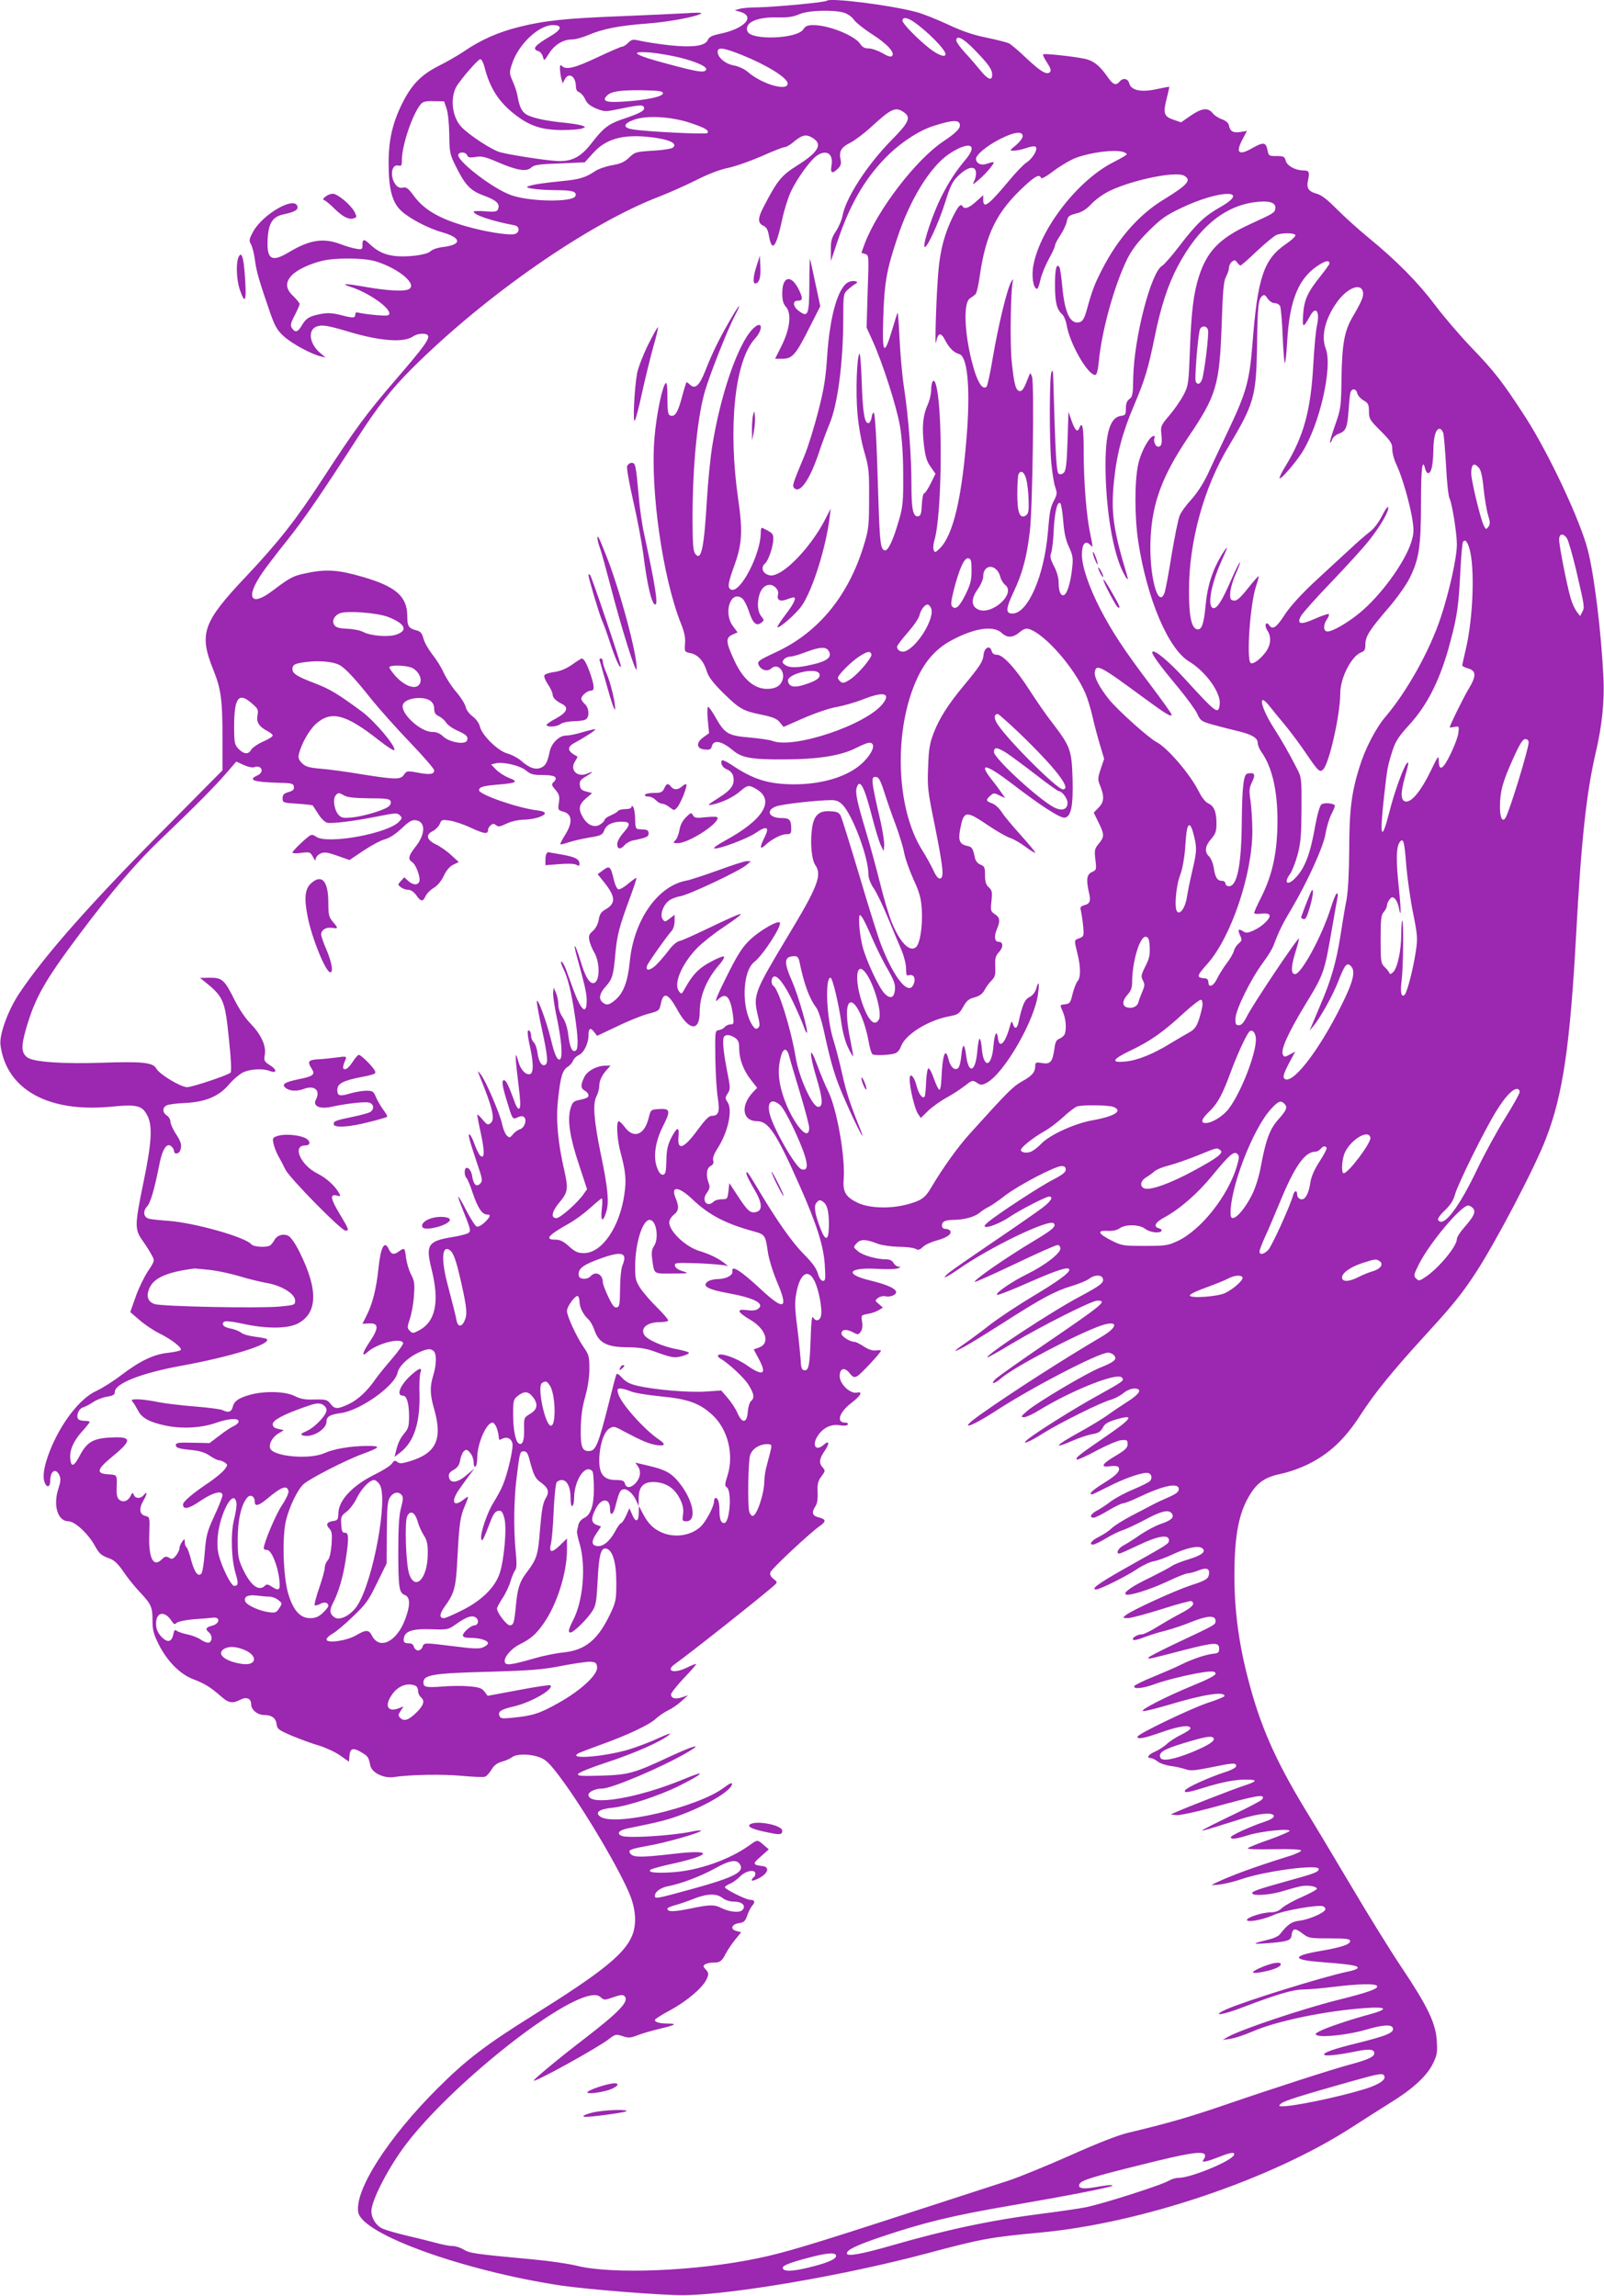 <?xml version="1.0" standalone="no"?>
<!DOCTYPE svg PUBLIC "-//W3C//DTD SVG 20010904//EN"
 "http://www.w3.org/TR/2001/REC-SVG-20010904/DTD/svg10.dtd">
<svg version="1.0" xmlns="http://www.w3.org/2000/svg"
 width="894pt" height="1280pt" viewBox="0 0 894 1280"
 preserveAspectRatio="xMidYMid meet">
<g transform="translate(0,1280) scale(0.1,-0.1)"
fill="#9c27b0" stroke="none">
<path d="M4609 12796 c-9 -9 -286 -35 -384 -37 -44 0 -91 -4 -105 -9 l-25 -7
27 -8 c93 -25 29 -96 -112 -124 -42 -9 -58 -17 -65 -34 -15 -34 -85 -43 -217
-29 -60 7 -131 18 -157 24 -44 10 -50 9 -70 -11 -11 -11 -26 -21 -33 -21 -7 0
-69 -27 -139 -60 -125 -59 -174 -71 -197 -48 -9 9 -12 5 -11 -18 1 -16 4 -40
8 -54 l7 -25 12 23 c23 42 62 16 62 -42 0 -15 7 -27 18 -30 10 -4 25 -21 33
-38 10 -24 27 -38 62 -53 49 -19 49 -19 146 1 101 21 121 21 121 0 0 -15 -29
-30 -125 -62 -75 -26 -104 -49 -171 -136 -59 -76 -113 -102 -197 -95 -72 5
-255 34 -308 48 -45 11 -173 95 -217 141 -51 54 -64 156 -30 222 20 37 122
156 135 156 7 0 17 -19 23 -42 30 -120 81 -199 176 -271 79 -60 144 -81 254
-82 52 0 104 4 115 9 20 8 20 8 -1 16 -11 4 -52 11 -90 15 -96 9 -173 24 -211
42 -32 15 -47 42 -58 105 -3 20 -15 58 -27 84 -20 46 -20 50 -4 98 34 107 148
216 227 216 54 0 51 -23 -7 -58 -94 -55 -111 -75 -74 -87 11 -3 23 -18 26 -32
7 -24 7 -24 34 19 31 49 79 78 129 78 18 0 58 11 91 25 82 35 172 52 330 64
121 9 284 40 299 57 3 4 -37 4 -89 0 -52 -3 -210 -10 -350 -16 -318 -12 -435
-25 -576 -60 -117 -29 -216 -73 -312 -139 -31 -21 -94 -57 -138 -79 -95 -48
-149 -103 -200 -204 -56 -112 -78 -206 -78 -338 0 -145 20 -219 71 -266 46
-43 152 -98 228 -119 108 -31 111 -69 5 -82 -30 -3 -61 -14 -71 -24 -20 -20
-127 -34 -199 -26 -57 7 -95 25 -138 65 -34 32 -42 31 -42 -6 0 -22 -3 -24
-32 -19 -18 2 -59 14 -90 26 -97 36 -172 24 -286 -44 -99 -60 -127 -42 -120
76 5 84 27 120 84 133 65 14 86 25 82 44 -12 63 -195 -42 -248 -141 -22 -41
-23 -49 -11 -69 7 -12 17 -51 22 -88 8 -63 23 -115 87 -300 25 -70 38 -92 74
-125 46 -41 149 -97 203 -111 l30 -7 -31 26 c-60 51 -70 128 -19 147 30 11 61
6 185 -31 172 -51 302 -60 353 -24 24 17 73 20 82 5 11 -18 -23 -65 -174 -240
-169 -196 -230 -279 -413 -560 -147 -226 -245 -351 -427 -544 -242 -256 -263
-318 -182 -520 43 -107 51 -167 51 -375 l0 -185 -298 -301 c-435 -438 -690
-726 -835 -943 -63 -95 -113 -232 -104 -290 34 -246 267 -375 616 -341 146 14
174 7 203 -51 29 -56 23 -152 -22 -369 -50 -243 -50 -264 -5 -327 19 -27 42
-63 51 -81 17 -31 17 -31 -22 -90 -21 -32 -52 -96 -68 -142 l-30 -85 50 -43
c27 -24 77 -58 111 -75 73 -36 131 -83 120 -94 -4 -4 -36 -11 -70 -15 -80 -8
-157 -45 -262 -125 -46 -35 -108 -74 -137 -87 -92 -41 -199 -179 -261 -337
-32 -83 -41 -139 -28 -174 12 -31 31 -26 31 9 0 56 31 75 51 31 9 -19 7 -36
-6 -76 -30 -92 -3 -180 56 -180 36 0 111 -69 149 -139 26 -45 33 -51 87 -71
20 -8 44 -31 69 -68 21 -32 61 -82 89 -112 68 -72 75 -87 75 -163 0 -54 6 -76
35 -134 47 -93 118 -165 191 -193 62 -23 98 -45 157 -97 41 -37 64 -40 108
-17 34 17 59 6 59 -27 0 -30 36 -59 73 -59 42 0 65 -17 69 -53 3 -25 13 -32
88 -64 47 -19 114 -44 150 -54 36 -11 88 -35 115 -54 l50 -35 3 35 c4 41 21
45 70 15 33 -20 36 -24 46 -72 9 -40 75 -72 130 -64 93 14 272 17 380 7 62 -6
121 -8 129 -5 9 3 25 21 36 39 14 24 31 37 58 45 21 5 47 17 57 25 26 20 105
19 157 -2 33 -13 56 -36 114 -114 135 -181 340 -530 390 -662 31 -83 33 -164
5 -224 -45 -100 -173 -202 -549 -437 -261 -163 -373 -248 -530 -405 -277 -275
-467 -572 -444 -694 24 -122 584 -324 1128 -407 152 -22 550 -54 680 -54 263
1 903 110 1365 234 304 81 349 89 627 115 564 52 1286 296 1733 584 74 48 175
112 223 142 120 74 200 147 233 215 24 48 26 63 22 129 -6 98 -52 193 -198
411 -61 91 -183 288 -271 437 -89 150 -208 349 -265 442 -169 279 -252 470
-319 731 -51 196 -75 380 -75 569 0 229 25 356 89 457 42 67 86 95 172 113 41
8 111 33 156 56 115 58 200 138 288 275 80 123 175 240 366 449 147 160 201
228 274 340 110 168 329 585 391 747 95 244 135 520 169 1143 28 519 57 787
109 1010 35 149 49 285 43 415 -12 256 -51 572 -87 713 -43 168 -217 538 -348
742 -128 197 -171 253 -303 390 -63 66 -154 172 -201 235 -93 124 -214 247
-373 377 -55 45 -133 116 -174 157 -53 54 -86 79 -112 86 -47 13 -59 32 -48
78 9 44 5 52 -27 52 -44 0 -91 26 -98 54 -6 23 -11 26 -51 26 -43 0 -44 1 -51
35 -8 42 -23 44 -83 10 -76 -44 -96 -29 -57 46 l26 49 -38 -6 c-40 -6 -57 4
-63 40 -3 11 -18 24 -38 31 -18 6 -42 21 -52 34 -27 33 -60 29 -123 -14 l-53
-37 -44 15 c-52 18 -58 36 -35 123 8 32 14 59 13 60 -1 1 -33 -5 -71 -13 -85
-19 -142 -7 -152 32 -7 28 -35 33 -54 10 -20 -24 -37 -18 -68 28 -39 55 -69
82 -110 95 -38 13 -241 36 -248 29 -3 -3 7 -24 22 -46 20 -31 24 -45 16 -53
-18 -18 -52 3 -134 80 -40 38 -82 74 -94 80 -11 6 -68 20 -125 32 -74 15 -137
36 -219 75 -63 29 -143 61 -177 69 -149 39 -477 79 -494 62z m93 -66 c22 -7
46 -23 58 -41 12 -16 57 -52 101 -80 84 -54 129 -103 111 -121 -7 -7 -24 -2
-54 16 -25 14 -59 26 -76 26 -23 0 -36 7 -48 26 -31 46 -175 104 -260 104 -33
0 -45 -5 -57 -24 -35 -53 -291 -62 -311 -11 -18 48 49 80 162 78 62 -2 93 3
125 17 48 22 185 27 249 10z m391 -52 c77 -53 177 -155 177 -180 0 -20 -42 -5
-88 31 -72 57 -152 140 -152 156 0 21 27 18 63 -7z m338 -155 c79 -81 99 -110
99 -140 0 -36 -24 -27 -66 25 -21 26 -59 70 -86 99 -26 28 -48 59 -48 67 0 33
38 14 101 -51z m-1297 -29 c141 -57 256 -128 256 -160 0 -45 -144 -3 -222 65
-20 17 -51 31 -77 36 -47 8 -91 44 -91 76 0 28 30 24 134 -17z m-337 -17 c95
-25 148 -51 138 -67 -11 -17 -47 -11 -215 34 -186 49 -222 73 -94 63 44 -4
120 -17 171 -30z m-102 -197 c0 -18 -88 -38 -216 -46 -101 -7 -127 2 -96 33
24 24 73 31 197 30 93 -2 115 -5 115 -17z m-1206 -85 c8 -24 14 -84 15 -145 1
-98 4 -111 33 -170 55 -112 83 -142 159 -170 71 -26 92 -46 80 -75 -5 -15 -16
-17 -71 -13 -36 3 -65 2 -65 -2 0 -18 104 -53 228 -76 30 -6 30 -42 -1 -49
-25 -7 -130 8 -222 31 -179 45 -276 97 -339 183 -30 41 -42 50 -60 45 -14 -3
-27 1 -38 13 -37 43 -28 121 13 110 16 -4 19 0 19 32 0 82 61 261 107 312 10
12 29 17 71 15 l57 -1 14 -40z m2549 -21 c41 -28 28 -57 -68 -154 -137 -139
-257 -324 -275 -426 -4 -21 -20 -59 -36 -83 -24 -37 -29 -54 -28 -105 l0 -61
38 113 c66 197 147 338 260 456 80 84 190 158 274 184 109 35 147 36 147 3 0
-20 -26 -45 -95 -91 -150 -101 -363 -378 -435 -567 l-19 -52 21 -7 c21 -6 21
-8 14 -208 l-6 -202 34 -75 c55 -121 134 -367 152 -474 11 -65 18 -160 18
-270 1 -149 -2 -180 -22 -249 -33 -116 -62 -177 -80 -174 -24 5 -28 38 -36
273 -10 346 -18 495 -27 495 -4 0 -9 -12 -11 -27 -2 -14 -9 -28 -15 -31 -24
-7 -34 52 -40 226 -3 95 -9 168 -13 161 -15 -23 -21 -215 -11 -332 6 -71 21
-156 38 -215 26 -89 28 -110 27 -262 0 -150 -3 -173 -28 -255 -85 -283 -252
-488 -486 -598 -107 -50 -112 -54 -100 -77 15 -27 48 -35 69 -16 36 33 81 -18
61 -68 -12 -31 -39 -46 -85 -46 -72 0 -136 56 -183 160 -49 106 -49 126 -4
145 l23 10 -26 35 c-55 74 -13 202 51 155 10 -7 28 -41 39 -76 22 -66 42 -82
71 -58 12 10 13 14 1 28 -22 25 -28 66 -18 113 10 44 32 68 62 68 25 0 51 -30
46 -50 -9 -34 8 -46 46 -32 18 7 36 12 40 12 18 0 2 -35 -44 -95 -28 -37 -49
-69 -46 -71 9 -9 106 76 136 120 60 87 134 322 155 491 l6 50 -36 -70 c-65
-123 -181 -255 -258 -292 -29 -13 -40 -14 -61 -5 -28 13 -33 43 -11 61 19 16
46 96 46 136 0 31 -3 34 -62 63 -5 2 -8 -11 -8 -30 -1 -118 -113 -334 -164
-315 -23 9 -20 34 19 141 41 113 45 190 19 366 -57 397 -19 767 92 890 52 57
43 110 -10 57 -82 -82 -180 -364 -226 -652 -11 -66 -24 -201 -30 -300 -16
-275 -32 -347 -66 -301 -11 16 -14 59 -14 201 0 293 28 570 71 711 32 105 126
340 163 411 46 87 27 70 -27 -25 -61 -105 -98 -182 -136 -279 -34 -85 -57
-105 -87 -76 -8 8 -17 14 -18 12 -2 -2 -14 -41 -26 -86 -23 -85 -39 -109 -65
-99 -12 4 -15 25 -15 98 0 60 -3 89 -10 82 -19 -19 -51 -172 -62 -302 -25
-288 45 -781 147 -1037 19 -47 26 -79 23 -112 -3 -47 -3 -47 32 -54 41 -9 73
-45 90 -103 9 -29 34 -62 90 -118 92 -90 111 -101 215 -122 62 -13 85 -22 101
-42 l21 -26 114 50 c65 28 144 55 182 61 38 7 102 25 143 41 117 47 162 38
114 -23 -92 -117 -495 -253 -615 -207 -15 6 -72 14 -127 19 -119 10 -138 21
-188 109 -19 34 -39 62 -43 62 -5 0 -6 -33 -2 -74 l7 -73 -32 -23 c-42 -30
-39 -64 8 -68 27 -3 35 1 39 17 10 40 54 32 120 -23 47 -40 104 -50 278 -49
193 0 319 20 405 63 33 17 66 30 74 30 40 0 24 -52 -32 -108 -77 -77 -219
-123 -382 -124 -144 0 -230 26 -350 107 -32 21 -56 32 -58 25 -7 -19 7 -40 32
-50 14 -5 28 -20 32 -34 12 -48 -9 -79 -82 -124 -61 -39 -65 -43 -34 -37 54
11 119 42 156 75 41 35 49 36 92 10 103 -63 35 -171 -179 -287 -38 -21 -65
-39 -58 -42 22 -7 182 53 231 86 62 43 79 34 49 -25 -27 -54 -27 -71 2 -45 37
35 91 63 120 63 23 0 27 4 27 29 0 51 -9 61 -54 61 -69 0 -90 41 -33 64 30 13
231 36 312 36 26 0 43 -7 62 -27 57 -61 143 -292 143 -385 0 -22 11 -52 30
-80 17 -25 52 -99 79 -164 27 -66 61 -146 75 -179 14 -33 26 -79 26 -104 0
-32 3 -42 13 -38 24 9 40 -9 33 -37 -22 -88 -105 4 -184 204 -16 41 -71 215
-121 385 -51 171 -98 321 -104 335 -10 21 -21 26 -60 28 -65 4 -93 -24 -102
-103 -10 -76 -1 -168 19 -197 39 -55 14 -120 -151 -393 -188 -313 -196 -332
-170 -442 13 -52 13 -64 2 -73 -11 -9 -18 -5 -31 14 -63 97 -57 301 10 354 50
39 157 205 142 220 -12 12 -109 -44 -161 -92 -43 -40 -68 -77 -119 -177 -35
-69 -67 -136 -71 -150 -8 -24 -7 -24 13 -5 40 35 63 7 77 -91 6 -49 5 -53 -13
-53 -11 0 -25 -6 -32 -14 -6 -8 -21 -16 -33 -18 -22 -3 -22 -6 -20 -158 1 -85
8 -186 14 -223 12 -75 4 -97 -35 -97 -15 0 -37 -23 -76 -76 -80 -110 -117
-122 -108 -35 5 54 -10 49 -42 -14 -19 -39 -25 -67 -26 -125 -1 -61 -5 -76
-18 -78 -11 -2 -22 9 -32 35 -25 59 -13 148 31 235 44 86 41 100 -21 96 -47
-3 -47 -3 -59 -51 -23 -93 -82 -116 -131 -52 -14 19 -30 35 -35 35 -16 0 -10
-103 10 -175 28 -104 33 -153 21 -232 -26 -183 -125 -328 -225 -328 -34 0 -50
7 -84 38 -31 28 -50 37 -76 37 -61 0 -41 24 76 90 35 19 88 59 120 88 31 28
60 52 63 52 4 0 4 -28 0 -61 -8 -72 8 -75 27 -7 14 53 6 131 -32 313 -39 190
-46 282 -25 323 9 17 16 43 16 57 0 31 14 61 43 93 l20 22 -26 0 c-50 0 -104
-29 -121 -65 -21 -44 -20 -62 4 -75 11 -6 20 -17 20 -25 0 -13 -8 -17 -62 -29
-22 -5 -30 -15 -39 -48 -17 -64 -3 -158 48 -310 l45 -137 -20 -28 c-35 -50
-130 -133 -151 -133 -33 0 -26 37 19 90 45 54 48 74 26 172 -37 159 -48 285
-36 396 14 131 24 166 55 186 13 8 26 24 29 34 4 11 18 24 32 31 28 12 54 65
54 109 0 40 11 47 31 20 l17 -22 112 53 c61 30 139 61 173 70 61 16 62 17 71
59 14 66 41 55 92 -38 64 -117 124 -122 124 -10 0 90 39 183 111 265 17 19 28
39 24 43 -3 4 -37 -9 -73 -29 -66 -34 -104 -74 -145 -150 -18 -32 -19 -33 -33
-14 -31 41 15 150 100 239 28 29 92 80 143 114 154 104 138 102 -87 -6 -69
-33 -137 -64 -152 -67 -17 -4 -42 -26 -62 -54 -19 -25 -50 -61 -69 -80 -35
-33 -62 -35 -50 -3 6 17 107 160 138 195 8 9 15 33 15 53 l0 35 -27 -21 c-25
-19 -28 -20 -39 -5 -17 22 -1 74 30 101 13 12 43 24 67 28 48 8 329 140 369
174 l25 21 -22 1 c-13 0 -84 -23 -160 -51 -75 -27 -156 -54 -179 -58 -159 -30
-292 -221 -314 -452 -11 -110 -35 -175 -82 -214 -34 -29 -50 -31 -73 -9 -19
19 -12 49 20 84 38 42 44 64 54 177 10 110 21 154 85 327 20 54 35 100 33 102
-2 2 -22 -12 -46 -32 -23 -20 -48 -34 -55 -31 -8 3 -19 27 -25 54 -18 75 -23
79 -59 53 l-31 -23 33 -41 c67 -83 70 -120 13 -154 -27 -15 -35 -28 -40 -59
-4 -24 -17 -48 -32 -62 -22 -18 -25 -27 -20 -54 4 -18 15 -45 25 -62 37 -61
34 -175 -4 -175 -23 0 -45 38 -72 128 -28 92 -43 108 -19 21 45 -163 55 -206
55 -245 0 -85 -30 -60 -75 61 -14 39 -32 89 -41 113 -9 23 -20 42 -25 42 -5 0
-1 -17 10 -38 26 -51 46 -134 65 -263 19 -125 20 -185 5 -195 -19 -12 -32 14
-41 82 -5 45 -16 79 -32 103 -15 22 -24 50 -24 71 0 19 -6 49 -13 65 l-13 30
-3 -26 c-2 -14 7 -81 22 -149 26 -127 32 -214 16 -225 -15 -8 -31 28 -51 114
-23 94 -73 232 -78 210 -1 -8 11 -78 28 -154 32 -148 36 -190 20 -200 -19 -12
-37 15 -44 64 -3 27 -13 54 -21 61 -8 7 -15 23 -15 36 0 12 -4 26 -10 29 -13
8 -12 -17 5 -95 19 -87 19 -139 0 -147 -23 -8 -54 24 -66 70 -18 67 -19 36 -4
-88 17 -137 19 -175 6 -175 -5 0 -13 12 -19 28 -35 96 -49 126 -60 130 -17 5
-15 -21 9 -102 36 -119 35 -118 64 -104 19 8 29 8 37 0 16 -16 1 -60 -25 -67
-12 -4 -30 -17 -39 -29 -16 -19 -18 -20 -34 -5 -9 10 -20 37 -25 61 -10 54
-94 250 -121 281 -18 22 -18 22 -2 -18 71 -175 84 -234 59 -255 -15 -13 -21
-10 -46 20 -16 19 -29 31 -29 25 0 -5 9 -53 21 -107 21 -100 20 -140 -4 -120
-7 6 -21 34 -31 61 -20 57 -41 80 -30 34 3 -15 22 -75 41 -131 33 -96 34 -105
19 -120 -21 -21 -37 -6 -45 45 -8 45 -41 61 -41 19 0 -14 4 -27 9 -31 5 -3 22
-42 36 -86 28 -82 52 -119 80 -119 23 0 18 -13 -14 -44 -17 -16 -36 -26 -44
-23 -8 3 -33 42 -56 86 -23 45 -44 81 -46 81 -3 0 5 -24 16 -52 53 -132 54
-137 42 -149 -7 -7 -49 -18 -94 -25 -133 -22 -147 -43 -115 -173 47 -185 25
-296 -67 -346 -34 -18 -38 -19 -53 -3 -15 15 -15 20 0 65 9 26 20 84 23 128 5
69 3 85 -16 121 -12 23 -24 64 -28 93 -6 55 -9 58 -39 36 -28 -21 -43 -18 -56
10 -25 55 -46 16 -59 -107 -11 -110 -33 -196 -65 -259 l-24 -48 37 2 c55 3 55
-26 3 -103 -41 -61 -47 -89 -12 -57 54 49 188 83 199 51 2 -6 -27 -47 -64 -90
-38 -44 -79 -95 -92 -114 -44 -64 -96 -112 -146 -136 -63 -30 -79 -30 -103 1
-18 23 -26 25 -89 24 -52 -2 -78 3 -110 19 -52 27 -172 30 -254 6 -62 -18 -85
-35 -93 -70 -7 -25 -25 -30 -56 -14 -10 5 -79 14 -154 20 -75 6 -168 17 -207
25 -38 8 -89 15 -111 15 -35 0 -39 -2 -28 -15 7 -8 20 -30 29 -47 21 -42 63
-65 152 -84 91 -20 201 -14 283 15 68 24 126 28 126 8 0 -8 -12 -19 -27 -26
-16 -7 -52 -31 -81 -54 l-54 -41 -94 2 c-78 2 -94 0 -94 -13 0 -16 17 -21 99
-29 35 -4 67 -14 91 -31 20 -14 43 -25 51 -25 8 0 23 -6 33 -13 16 -12 16 -14
-4 -40 -12 -15 -50 -46 -83 -69 -93 -62 -147 -108 -147 -124 0 -31 32 -25 97
20 70 47 123 61 123 31 0 -9 -20 -60 -45 -114 -41 -89 -46 -109 -54 -205 -4
-59 -13 -112 -19 -118 -19 -19 -38 7 -57 77 -9 36 -21 68 -26 71 -5 3 -9 15
-9 27 -1 22 -1 22 -15 3 -8 -11 -15 -27 -15 -37 0 -9 -9 -27 -19 -40 -17 -20
-23 -22 -39 -12 -16 9 -23 8 -40 -9 -48 -48 -75 7 -70 142 3 93 3 94 -22 100
-33 8 -37 41 -10 87 22 37 22 55 0 28 -17 -20 -46 -19 -54 2 -6 15 -9 14 -19
-7 -15 -29 -42 -37 -63 -19 -11 9 -15 28 -14 63 3 76 4 75 -47 78 -69 4 -64
27 21 97 115 94 113 115 -10 108 -95 -5 -130 -26 -169 -100 -32 -61 -48 -68
-53 -21 -6 47 16 99 63 152 25 27 45 53 45 56 0 3 -13 6 -29 6 -17 0 -33 5
-36 11 -12 19 5 58 28 64 12 4 38 17 57 30 19 13 54 26 78 30 32 5 42 11 42
26 0 47 147 105 365 145 281 51 510 122 482 150 -3 3 -33 9 -66 13 -33 4 -68
14 -78 23 -10 8 -35 18 -55 22 -40 7 -56 22 -40 38 6 6 42 3 106 -11 134 -29
249 -28 307 2 110 59 113 189 8 399 -21 43 -48 82 -60 88 -28 16 -66 5 -80
-23 -7 -12 -17 -25 -23 -29 -19 -13 -93 -9 -105 6 -33 40 -316 120 -463 131
-45 3 -93 8 -105 11 -32 6 -39 41 -14 68 20 21 42 97 71 244 16 78 40 113 64
93 9 -7 16 -20 16 -27 0 -19 26 -18 34 2 11 29 6 49 -24 94 -16 25 -30 55 -30
67 0 13 -9 28 -20 35 -25 16 -26 44 -2 56 9 6 58 12 107 14 113 6 187 38 243
105 20 24 54 53 74 64 40 20 111 25 152 9 40 -15 41 7 1 32 -33 21 -35 26 -29
60 8 50 -22 113 -80 173 -27 26 -64 82 -87 128 -58 116 -70 127 -138 127 l-56
-1 25 -20 c107 -86 114 -105 136 -322 12 -112 15 -180 9 -186 -16 -15 -214
-81 -242 -81 -36 0 -155 72 -172 104 -19 34 -77 40 -310 32 -205 -7 -369 4
-406 28 -36 24 -39 61 -10 161 51 175 103 267 300 530 177 236 317 400 454
530 188 180 300 293 362 365 l56 65 41 -19 c22 -10 48 -16 56 -13 43 17 63
-26 21 -45 -55 -25 -24 -37 110 -41 82 -2 90 -4 93 -22 2 -16 -5 -23 -30 -30
-26 -8 -33 -15 -33 -35 0 -24 3 -25 82 -30 45 -3 83 -7 86 -10 2 -3 16 -24 31
-47 14 -24 36 -45 49 -49 28 -6 153 9 291 37 89 18 101 18 114 5 14 -14 14
-17 -3 -35 -60 -67 -400 -129 -463 -85 -19 13 -26 13 -40 3 -34 -26 -92 -83
-92 -91 0 -5 22 -6 49 -2 47 6 50 5 65 -22 11 -21 15 -24 16 -11 0 9 12 23 26
29 21 10 37 8 94 -12 l68 -24 77 52 c42 28 95 57 118 63 27 7 61 29 95 61 40
38 58 49 79 46 56 -7 56 -77 -2 -149 -39 -50 -43 -69 -17 -85 21 -14 47 -86
39 -108 -9 -22 -36 -20 -62 4 l-22 20 -19 -21 c-18 -20 -18 -21 1 -35 10 -8
29 -14 41 -14 14 0 31 -12 44 -30 26 -37 37 -38 52 -5 6 14 26 34 44 45 21 12
43 38 57 67 14 31 33 53 53 63 l31 15 -43 39 c-23 22 -62 49 -86 60 -51 25
-57 54 -15 74 15 8 32 25 38 39 9 24 13 25 55 19 24 -3 79 -21 120 -41 75 -34
94 -36 94 -11 0 8 7 19 15 26 12 10 18 10 30 0 12 -10 23 -8 58 9 25 12 64 21
93 22 54 0 116 18 121 35 2 7 -16 14 -44 17 -107 13 -323 88 -323 112 0 18 22
25 109 32 101 8 113 16 58 37 -24 9 -56 30 -72 46 l-28 29 25 6 c41 10 137
-12 170 -40 25 -21 40 -25 93 -25 68 0 87 -12 62 -38 -15 -14 -14 -18 9 -45
21 -25 24 -36 19 -71 -6 -40 -6 -42 27 -51 47 -14 51 -60 8 -128 -17 -27 -29
-51 -27 -53 2 -2 22 2 44 10 23 8 74 20 115 27 68 11 76 15 86 41 11 31 46 48
97 48 49 0 51 -15 11 -60 -21 -24 -36 -50 -36 -65 0 -30 19 -32 42 -5 10 11
30 22 45 25 78 16 88 21 88 40 0 14 -7 20 -25 21 -14 1 -31 2 -37 3 -9 1 -13
19 -13 54 0 28 -5 59 -10 67 -6 10 -10 11 -10 3 0 -8 -14 -13 -34 -13 -19 0
-38 -5 -41 -10 -4 -6 -22 -17 -41 -25 -19 -8 -34 -19 -34 -24 0 -6 -11 -18
-24 -26 -31 -21 -70 -6 -96 37 -28 47 -25 72 15 107 l35 30 -32 9 c-26 6 -34
14 -36 35 -3 22 3 31 32 48 41 24 48 34 12 18 -57 -26 -103 18 -71 67 9 14 15
26 13 27 -55 28 -61 51 -18 75 63 34 122 73 118 77 -2 2 -32 -5 -67 -15 -34
-11 -78 -20 -96 -20 -38 0 -81 -42 -91 -88 -13 -61 -22 -78 -46 -90 -32 -15
-67 -4 -114 38 -19 16 -53 34 -76 40 -53 14 -142 102 -153 149 -4 18 -20 42
-40 57 -19 14 -37 38 -40 55 -4 16 -27 53 -52 82 -25 28 -56 77 -70 107 -13
30 -42 76 -64 103 -21 27 -44 67 -49 88 -8 30 -17 40 -38 45 -44 11 -52 23
-52 78 0 111 -62 166 -247 220 -137 40 -205 45 -317 21 -73 -15 -89 -24 -186
-97 -123 -94 -155 -41 -58 99 18 27 79 107 136 178 95 119 190 257 393 572
113 176 192 276 304 388 410 409 984 808 1381 960 54 21 146 62 204 91 65 33
132 59 177 68 40 8 124 38 187 65 62 28 121 51 129 51 9 0 28 11 44 24 50 42
70 48 100 34 72 -36 53 -80 -70 -158 -92 -58 -113 -83 -189 -229 -35 -66 -36
-94 -4 -109 18 -8 26 -22 32 -58 17 -93 40 -64 74 95 11 52 33 122 49 155 33
71 110 177 146 200 53 35 92 7 79 -59 -7 -41 5 -46 37 -14 15 15 19 28 14 49
-10 46 3 69 53 94 26 13 79 53 117 88 113 104 137 115 183 82z m-1191 -59 c84
-28 109 -43 95 -57 -8 -8 -342 8 -416 21 -57 9 -53 32 9 54 70 25 208 17 312
-18z m1853 -74 c0 -11 -17 -33 -37 -50 -37 -30 -37 -31 -12 -31 15 0 46 7 70
15 25 9 46 12 52 6 13 -13 -18 -66 -52 -87 -16 -11 -57 -53 -91 -94 -120 -144
-150 -167 -150 -114 l0 26 -40 -36 c-40 -36 -64 -44 -75 -26 -10 17 -24 2 -54
-58 -45 -91 -69 -179 -80 -294 -12 -126 -23 -460 -13 -404 9 52 27 56 50 9 23
-43 47 -68 79 -77 44 -14 60 -175 44 -416 -27 -377 -77 -596 -156 -670 -22
-21 -25 -21 -31 -6 -4 10 -2 34 4 54 44 148 48 768 5 878 -10 26 -23 4 -23
-39 0 -23 -9 -60 -19 -82 -27 -60 -33 -121 -22 -220 8 -69 16 -97 38 -127 l27
-39 -27 -55 c-15 -30 -31 -54 -36 -54 -6 0 -11 -28 -13 -62 -2 -50 -6 -63 -20
-66 -29 -5 -38 39 -38 176 0 160 -16 372 -40 532 -11 69 -22 194 -26 278 -4
84 -9 151 -11 149 -2 -2 -16 -46 -31 -97 -45 -150 -56 -134 -49 71 6 194 19
266 78 442 71 216 184 398 289 469 110 73 165 56 93 -30 -57 -68 -95 -127
-137 -210 -45 -90 -98 -246 -94 -275 5 -32 79 125 118 251 25 81 39 111 67
138 57 57 103 65 103 17 0 -13 -5 -34 -12 -46 -9 -18 -6 -17 23 7 40 33 93 95
87 101 -2 3 -18 -1 -35 -7 -33 -13 -63 0 -63 27 0 22 60 72 132 109 80 41 128
47 128 17z m-2029 -12 c73 -13 101 -31 81 -51 -7 -7 -57 -15 -112 -18 -95 -6
-101 -7 -133 -38 -26 -25 -48 -35 -95 -43 -35 -6 -77 -21 -95 -33 -56 -37 -86
-46 -190 -56 -105 -11 -148 -17 -182 -28 -32 -9 46 -21 150 -22 95 0 122 -8
112 -33 -13 -35 -251 -32 -355 4 -104 35 -315 199 -297 229 10 16 42 12 49 -6
5 -12 14 -14 47 -9 33 6 54 1 123 -29 108 -46 160 -55 187 -30 16 15 44 19
159 23 l139 6 48 53 c77 86 186 110 364 81z m2587 -75 c12 -4 22 -10 22 -14 0
-4 -33 -23 -72 -43 -198 -99 -408 -368 -448 -574 -12 -61 -1 -133 20 -133 5 0
13 23 19 51 6 28 27 79 46 114 19 34 35 68 35 76 0 8 14 34 30 58 16 24 32 58
36 76 5 29 11 34 52 45 34 8 58 24 88 56 24 25 68 56 105 73 129 60 361 107
408 82 44 -24 23 -50 -114 -134 -138 -84 -256 -219 -344 -392 -40 -78 -55
-116 -85 -227 -11 -39 -22 -59 -36 -63 -53 -17 -85 46 -99 194 -5 55 -12 105
-16 111 -16 26 -25 -8 -25 -95 0 -99 9 -139 40 -167 10 -9 21 -36 25 -60 17
-103 117 -278 159 -278 9 0 15 24 20 72 16 175 88 432 160 577 26 51 60 95
117 152 69 69 97 89 183 130 211 101 394 106 218 5 -88 -50 -133 -92 -230
-219 -41 -54 -84 -102 -94 -108 -63 -34 -158 -404 -162 -626 -1 -89 -4 -105
-21 -117 -14 -10 -20 -26 -20 -53 0 -34 -3 -38 -26 -41 -68 -8 -94 -112 -86
-352 8 -216 45 -418 97 -521 24 -46 32 -50 20 -11 -76 252 -89 350 -71 522 15
149 47 270 113 424 60 142 78 203 114 380 34 167 74 290 129 393 112 211 253
330 421 355 84 12 127 1 122 -34 -3 -24 -5 -25 -148 -91 -164 -76 -234 -149
-279 -292 -29 -92 -41 -191 -49 -405 -7 -187 -8 -198 -35 -251 -16 -30 -51
-81 -79 -114 -48 -56 -50 -62 -45 -105 5 -52 1 -70 -18 -70 -16 0 -29 35 -20
50 3 5 1 10 -4 10 -23 0 -70 -83 -86 -153 -22 -92 -22 -295 -1 -436 49 -319
167 -598 283 -668 93 -56 179 -175 171 -239 -7 -60 -17 -52 -199 147 -85 93
-163 158 -176 146 -8 -9 35 -69 140 -195 49 -59 98 -126 109 -149 18 -40 23
-44 86 -62 37 -10 98 -26 136 -35 82 -19 116 -39 116 -67 0 -12 9 -34 20 -50
59 -82 90 -213 90 -382 0 -174 -27 -302 -91 -429 -22 -43 -39 -82 -39 -87 0
-5 17 -7 39 -4 24 3 41 1 46 -7 10 -16 -38 -64 -87 -86 -33 -15 -43 -16 -60
-5 -27 17 -31 9 -16 -24 11 -24 10 -29 -8 -44 -11 -9 -24 -28 -27 -42 -4 -14
-22 -46 -41 -70 -19 -25 -42 -63 -53 -85 -19 -41 -48 -53 -48 -19 0 11 -7 20
-15 21 -54 4 -53 11 10 82 131 147 250 499 250 739 0 54 -5 129 -10 167 -9 61
-8 74 9 108 20 42 14 54 -26 46 -22 -4 -30 -73 -32 -273 -2 -238 -26 -355 -71
-355 -11 0 -20 7 -20 15 0 8 -8 15 -19 15 -26 0 -38 18 -46 72 -4 26 -16 54
-26 64 -27 25 -23 58 11 97 25 29 30 43 30 85 0 66 -13 99 -46 114 -16 7 -37
34 -54 69 -49 96 -174 242 -235 273 -43 23 -211 173 -262 235 -54 67 -85 125
-81 154 7 49 29 37 276 -145 120 -88 152 -108 152 -91 0 5 -53 79 -117 164
-145 191 -215 298 -281 425 -64 125 -102 238 -102 302 0 58 18 82 44 57 19
-20 19 -22 2 62 -21 99 -36 286 -36 456 0 133 -7 174 -24 132 -10 -28 -24 -15
-43 38 l-18 52 -5 -162 c-4 -125 -9 -166 -20 -177 -10 -10 -20 -12 -29 -7 -13
9 -18 85 -31 541 -1 35 -3 40 -10 25 -11 -26 -12 -370 -1 -501 5 -56 15 -118
22 -138 11 -32 11 -41 -3 -69 -24 -46 -27 -59 -38 -188 -21 -242 -112 -449
-197 -449 -40 0 -38 27 10 128 47 101 70 189 87 332 15 122 25 829 12 860 -9
24 -10 24 -17 5 -26 -68 -36 -85 -50 -85 -23 0 -33 36 -46 162 -11 106 -6 413
7 455 3 10 -2 6 -10 -8 -23 -39 -72 -244 -102 -419 -14 -85 -30 -159 -35 -165
-19 -19 -44 13 -67 85 -54 174 -68 377 -27 406 11 7 25 18 31 23 7 5 17 49 24
98 34 239 94 362 250 506 60 56 85 68 92 45 3 -7 31 9 70 39 37 28 93 61 124
73 84 31 210 47 262 34z m962 -466 c0 -7 -23 -28 -51 -47 -126 -86 -160 -186
-189 -566 -16 -198 -35 -265 -129 -464 -43 -91 -97 -204 -118 -251 -25 -53
-59 -106 -91 -142 -29 -31 -59 -72 -67 -92 -8 -19 -28 -118 -45 -219 -16 -102
-34 -196 -39 -211 -37 -97 -89 105 -78 307 10 197 66 346 209 559 158 233 175
290 187 628 6 187 11 242 24 267 10 18 17 41 17 51 0 11 7 26 16 33 14 11 18
11 29 -4 7 -9 15 -17 19 -17 4 0 45 36 92 81 47 44 96 84 108 89 33 14 106 12
106 -2z m-5129 -144 c134 -40 244 -135 183 -158 -29 -11 -119 -6 -233 14 -119
21 -149 21 -84 0 95 -31 213 -112 213 -147 0 -13 -12 -14 -67 -10 -38 3 -80 9
-95 12 -22 6 -28 4 -28 -9 0 -20 -14 -20 -85 -1 -42 10 -69 12 -106 5 -66 -13
-83 -23 -108 -66 -22 -37 -37 -40 -55 -11 -9 13 -5 29 17 70 15 29 27 57 27
62 0 6 -16 25 -35 44 -43 40 -46 76 -10 115 29 31 97 64 170 82 74 18 231 17
296 -2z m5319 -13 c0 -4 -23 -36 -50 -70 -73 -91 -92 -134 -97 -216 -5 -75 0
-76 39 -6 32 59 56 25 38 -55 -6 -26 -15 -122 -20 -213 -14 -259 -53 -403
-158 -574 -19 -31 -33 -60 -30 -63 8 -7 84 81 124 142 98 153 173 477 133 581
-27 70 -3 167 63 259 56 78 131 109 144 59 6 -25 -4 -51 -59 -145 -44 -76 -57
-150 -60 -335 -2 -164 -4 -174 -35 -263 -19 -52 -31 -96 -29 -99 3 -2 8 5 12
17 4 12 20 26 36 32 40 14 48 33 55 125 3 43 7 88 10 101 6 29 32 29 39 -1 3
-12 19 -30 35 -39 26 -15 30 -23 30 -61 0 -42 5 -49 65 -109 57 -57 65 -70 65
-103 0 -21 11 -61 25 -89 30 -64 72 -209 87 -302 9 -61 9 -78 -7 -128 -36
-113 -172 -300 -290 -395 -67 -55 -148 -101 -176 -101 -24 0 -25 37 -3 68 9
13 13 26 10 29 -3 3 -38 -9 -77 -26 -80 -36 -103 -31 -78 15 8 15 83 100 168
188 85 89 181 194 213 235 62 78 112 165 105 184 -2 7 -18 -16 -35 -50 -19
-38 -46 -72 -69 -89 -21 -16 -72 -60 -113 -99 -42 -38 -128 -118 -192 -177
-73 -68 -133 -134 -163 -178 -50 -78 -71 -93 -90 -66 -20 27 -30 0 -11 -29 22
-34 20 -76 -6 -115 -29 -41 -72 -75 -87 -66 -25 16 -4 326 29 426 10 30 17 56
15 58 -2 2 -29 -29 -60 -68 -43 -54 -62 -70 -78 -68 -19 3 -22 9 -20 44 1 23
15 71 32 108 16 37 26 64 22 61 -5 -2 -28 -49 -51 -102 -48 -110 -75 -153 -95
-153 -39 0 -17 131 45 267 37 82 38 91 1 33 -51 -83 -81 -173 -91 -280 -10
-109 -22 -143 -48 -138 -31 6 -46 74 -45 218 0 271 83 573 221 802 141 236
153 277 158 548 3 234 7 272 29 290 11 9 17 6 30 -14 10 -15 27 -26 40 -26 13
0 26 -8 30 -17 4 -10 11 -84 14 -165 3 -80 9 -149 12 -152 3 -4 9 49 13 116
13 241 66 365 185 436 33 20 51 21 51 3z m-677 -371 c6 -23 -21 -244 -34 -277
-10 -26 -27 -30 -35 -8 -6 14 11 234 22 283 6 28 40 30 47 2z m1312 -577 c3
-15 10 -97 15 -184 4 -86 13 -166 19 -177 14 -27 41 -194 41 -257 0 -73 -43
-266 -90 -407 -61 -185 -188 -412 -306 -551 -55 -64 -115 -179 -147 -283 -44
-140 -57 -242 -57 -459 -1 -132 -6 -227 -15 -280 -9 -44 -24 -137 -35 -207
-22 -140 -53 -246 -107 -371 -19 -45 -41 -98 -49 -117 l-15 -35 21 25 c40 48
111 176 141 255 34 87 46 102 68 80 28 -28 14 -86 -53 -220 -128 -258 -277
-448 -318 -407 -9 9 -3 28 24 81 l37 69 -30 -16 c-25 -14 -31 -15 -38 -3 -16
25 26 119 124 281 105 172 106 176 150 430 14 80 27 155 30 168 3 12 1 22 -4
22 -5 0 -20 -37 -34 -82 -49 -156 -164 -368 -199 -368 -24 0 -23 41 2 122 11
34 20 69 20 76 0 17 -254 -362 -289 -431 -18 -37 -32 -52 -46 -52 -17 0 -20 6
-19 39 2 48 84 216 152 308 27 36 55 81 61 100 30 79 49 118 100 203 89 151
178 347 189 418 6 36 20 83 31 105 12 23 21 45 21 50 0 14 -59 20 -75 8 -9 -7
-23 -56 -35 -122 -27 -154 -57 -232 -108 -286 -45 -48 -70 -32 -32 20 11 15
30 63 42 107 18 67 21 108 22 255 1 169 0 177 -25 225 -45 88 -87 161 -128
225 -74 114 -94 209 -27 126 17 -21 57 -71 90 -110 32 -39 85 -110 117 -158
66 -97 75 -106 94 -87 34 35 95 307 95 423 0 90 65 213 120 231 15 5 20 15 20
42 0 45 22 80 125 200 47 54 100 128 120 167 54 107 65 178 65 424 0 195 8
253 24 186 4 -14 12 -24 19 -21 16 5 24 47 26 129 1 75 14 118 35 118 7 0 17
-12 21 -27z m198 -191 c11 -12 20 -51 26 -117 6 -55 17 -121 25 -147 12 -38
12 -49 2 -64 -13 -17 -14 -16 -25 4 -18 33 -71 253 -71 293 0 52 15 63 43 31z
m-2523 -63 c6 -23 12 -75 13 -117 2 -62 -1 -76 -16 -86 -33 -20 -47 16 -47
120 0 51 3 99 6 108 11 29 33 17 44 -25z m206 -234 c5 -64 14 -106 32 -144 21
-46 24 -62 18 -115 -9 -86 -29 -150 -48 -154 -18 -3 -28 25 -28 79 0 20 -12
58 -26 84 -20 39 -23 53 -15 74 5 14 12 71 14 126 5 103 21 166 37 149 5 -5
12 -49 16 -99z m2808 -97 c8 -13 30 -90 50 -173 48 -206 49 -211 35 -236 l-12
-23 -18 23 c-10 13 -26 46 -34 74 -21 70 -65 294 -65 329 0 34 23 38 44 6z
m-544 -56 c31 -106 21 -385 -20 -560 -11 -46 -20 -87 -20 -91 0 -5 15 -12 33
-17 45 -13 46 -42 4 -112 -28 -45 -107 -206 -107 -217 0 -1 12 0 27 3 25 5 26
4 21 -36 -5 -37 -55 -149 -80 -179 -18 -23 -28 -14 -29 25 0 35 -3 31 -47 -60
-52 -107 -105 -171 -137 -166 -28 4 -30 43 -6 131 23 82 25 95 12 82 -18 -19
-71 -165 -96 -267 -46 -180 -57 -148 -30 90 17 151 19 163 47 250 16 50 34 77
92 141 105 114 177 261 231 469 37 139 45 201 54 378 4 88 11 166 15 173 11
17 24 4 36 -37z m-2775 -122 c0 -54 -6 -77 -33 -133 -35 -70 -55 -88 -75 -68
-9 9 -6 32 10 96 31 119 58 177 80 173 15 -3 18 -14 18 -68z m139 4 c9 -8 19
-27 22 -42 4 -15 16 -34 27 -43 61 -49 -77 -172 -152 -136 -39 18 -39 60 -2
112 18 25 31 56 31 72 0 50 41 70 74 37z m-366 -211 c28 -49 -70 -215 -142
-243 -22 -8 -46 4 -46 25 0 7 27 42 59 79 33 37 63 81 66 97 7 30 29 59 45 59
5 0 13 -7 18 -17z m-3025 -52 c95 -37 113 -75 47 -98 -43 -16 -143 -8 -185 14
-16 9 -57 17 -89 18 -44 2 -63 7 -72 20 -16 22 -3 52 29 66 39 16 206 4 270
-20z m3421 -90 c30 -28 62 -26 98 4 21 18 37 24 52 19 88 -26 254 -215 316
-360 11 -26 29 -83 39 -128 10 -45 29 -116 42 -159 l23 -77 -19 -56 c-16 -48
-17 -60 -6 -87 27 -65 26 -96 -5 -128 l-28 -29 27 -55 c33 -68 33 -79 1 -118
-23 -28 -25 -36 -19 -88 7 -56 6 -59 -19 -70 -29 -13 -33 -42 -17 -113 12 -48
6 -64 -26 -72 -21 -6 -24 -11 -18 -33 3 -14 9 -52 12 -83 5 -55 4 -58 -21 -68
-30 -11 -30 -7 -11 -85 19 -76 19 -134 1 -154 -8 -9 -20 -41 -28 -71 -11 -49
-16 -55 -40 -58 -33 -4 -32 0 -13 -45 16 -38 20 -93 9 -122 -4 -9 -17 -20 -29
-25 -17 -6 -24 -19 -28 -55 -11 -75 -22 -88 -68 -81 -35 6 -39 4 -39 -15 0
-35 -17 -56 -74 -87 -51 -29 -79 -57 -291 -292 -70 -78 -148 -187 -217 -303
-32 -55 -56 -71 -133 -91 -93 -25 -209 -21 -272 8 -68 32 -86 61 -81 128 11
125 -38 402 -88 499 -15 30 -42 95 -60 144 -43 118 -46 69 -4 -71 36 -119 39
-164 10 -164 -32 0 -107 164 -125 275 -27 162 -96 382 -124 399 -14 9 -14 43
0 51 20 13 61 -40 109 -140 26 -55 53 -117 60 -138 7 -21 14 -36 17 -34 9 10
-47 206 -81 284 -50 113 -47 143 15 143 12 0 20 -9 24 -27 25 -125 56 -210 94
-259 11 -14 29 -69 41 -122 46 -211 65 -273 132 -422 68 -152 111 -228 67
-120 -52 129 -72 191 -95 294 -13 59 -35 144 -49 189 -38 118 -48 347 -16 347
11 0 46 -147 61 -255 6 -46 21 -102 36 -133 14 -29 27 -52 29 -50 1 2 -6 44
-16 93 -23 109 -24 188 -5 204 29 25 84 -86 107 -213 6 -36 16 -69 22 -73 12
-7 76 -6 118 3 19 4 31 16 42 44 25 64 147 140 259 163 59 11 64 15 86 54 19
34 31 45 63 53 29 8 45 20 57 42 9 18 27 41 39 53 19 19 22 31 20 78 -2 47 2
59 22 81 24 26 23 56 -3 56 -22 0 -27 28 -11 67 21 50 19 68 -10 87 -24 16
-25 21 -19 74 5 50 3 59 -15 76 -16 14 -21 31 -21 68 0 42 -3 50 -25 58 -15 6
-27 20 -31 37 -12 57 -16 62 -45 68 -40 9 -49 30 -38 90 20 107 31 109 155 25
49 -33 104 -65 124 -71 19 -6 59 -29 88 -51 28 -21 52 -35 52 -31 0 5 -37 49
-81 98 -45 50 -93 107 -106 128 -13 21 -37 43 -54 49 -34 12 -36 19 -10 42 18
17 22 17 51 2 l32 -15 -18 27 c-10 15 -35 49 -56 75 -78 99 -35 91 113 -22
157 -121 269 -193 293 -189 36 5 48 66 44 218 -5 158 -12 178 -110 307 -35 44
-92 127 -128 183 -79 123 -149 200 -183 200 -17 0 -26 7 -30 21 -9 35 -41 20
-45 -21 -4 -39 -20 -63 -113 -175 -85 -103 -134 -179 -166 -263 -21 -55 -27
-89 -30 -187 -5 -111 -2 -136 37 -326 47 -237 53 -292 30 -296 -10 -3 -23 13
-37 44 -12 26 -40 77 -62 112 -150 237 -162 680 -26 966 46 97 108 164 193
208 128 68 230 81 276 38z m-964 -102 c18 -32 -11 -55 -91 -73 -84 -20 -129
-20 -154 -2 -16 12 -17 16 -6 30 7 9 24 16 36 16 12 0 51 11 86 25 81 30 115
32 129 4z m237 -16 c6 -16 -73 -110 -117 -139 -33 -22 -43 -24 -55 -14 -8 7
-15 16 -15 21 0 16 71 88 118 119 46 30 63 33 69 13z m-2967 -59 c32 -16 86
-73 182 -194 42 -52 137 -159 212 -237 75 -78 136 -149 136 -157 0 -22 -24
-26 -91 -13 -59 11 -63 10 -77 -11 -19 -29 -48 -28 -237 2 -82 14 -186 28
-229 31 -64 6 -83 11 -103 31 -18 18 -22 30 -17 51 14 57 56 132 94 167 85 77
166 56 350 -89 47 -37 86 -62 88 -56 8 23 -112 164 -183 216 -133 98 -175 123
-257 155 -101 38 -128 55 -128 80 0 25 12 32 79 40 68 9 147 2 181 -16z m409
-18 c35 -19 55 -60 41 -87 -20 -37 -84 -16 -139 46 -17 20 -31 40 -31 45 0 15
98 12 129 -4z m2268 -32 c8 -22 -17 -40 -85 -61 -56 -18 -84 -12 -90 20 -8 41
160 80 175 41z m-3162 -166 c33 -28 36 -35 30 -66 -7 -38 9 -63 57 -88 16 -8
28 -19 28 -24 0 -6 -24 -21 -54 -34 -30 -13 -59 -34 -66 -45 -15 -28 -41 -26
-71 5 -22 24 -24 33 -24 132 1 155 26 186 100 120z m993 16 c14 -10 22 -25 22
-45 0 -22 7 -32 25 -41 14 -6 32 -22 41 -35 8 -14 37 -34 62 -45 52 -23 63
-34 55 -56 -10 -25 -98 -10 -132 22 -19 18 -38 26 -62 26 -67 0 -181 107 -163
153 13 36 112 49 152 21z m3284 -181 c203 -196 293 -313 242 -313 -34 0 -332
300 -370 373 -15 27 -12 47 7 47 5 0 59 -48 121 -107z m2838 -51 c0 -37 -107
-386 -129 -421 -17 -27 -31 1 -31 62 1 87 14 136 72 265 38 85 55 112 69 112
12 0 19 -7 19 -18z m-2909 -60 c24 -16 97 -70 162 -120 65 -51 123 -92 128
-92 18 0 49 -41 49 -65 0 -37 -30 -48 -74 -26 -86 44 -336 274 -336 309 0 29
17 28 71 -6z m-681 -222 c15 -47 43 -128 63 -180 19 -52 40 -120 46 -151 5
-31 29 -99 52 -150 36 -79 43 -107 47 -174 5 -89 -11 -187 -33 -205 -35 -29
-89 26 -135 139 -16 39 -45 137 -65 218 -20 81 -56 213 -80 293 -49 163 -59
212 -50 240 17 53 42 6 84 -157 17 -67 39 -139 48 -160 l18 -38 3 31 c2 16 -7
73 -18 125 -57 249 -59 264 -23 257 12 -2 25 -30 43 -88z m-3010 -15 c17 -10
59 -14 138 -15 95 0 114 -3 119 -16 4 -11 -1 -22 -13 -31 -28 -21 -142 -54
-204 -60 -46 -4 -58 -2 -73 15 -24 26 -33 87 -17 107 15 18 18 18 50 0z m4729
-203 c23 -84 23 -102 -2 -209 -14 -59 -28 -129 -32 -155 -8 -57 -39 -101 -55
-78 -16 22 -5 146 19 206 11 29 22 89 26 140 7 107 12 134 25 134 5 0 14 -17
19 -38z m1189 -187 c6 -71 23 -191 38 -265 25 -125 26 -141 15 -214 -15 -99
-48 -227 -62 -241 -18 -18 -26 13 -17 78 9 72 12 326 4 335 -3 3 -6 -30 -6
-74 0 -93 -21 -189 -45 -213 -14 -12 -18 -13 -22 -3 -3 7 -15 22 -27 33 -19
19 -21 30 -21 154 0 113 3 136 18 152 9 11 17 26 17 34 0 9 6 24 14 34 12 16
16 17 30 6 8 -7 18 -29 22 -47 14 -77 14 -18 -1 122 -15 146 -13 216 8 242 19
23 25 -1 35 -133z m-2979 -400 c24 -55 63 -135 88 -177 35 -61 44 -85 41 -115
-4 -46 -26 -54 -58 -21 -33 34 -107 195 -124 268 -13 58 -20 119 -17 160 2 28
26 -12 70 -115z m1549 -54 c2 -42 -2 -65 -24 -107 -24 -48 -26 -57 -14 -79 11
-21 11 -30 -3 -62 -9 -21 -19 -48 -22 -60 -7 -25 -36 -37 -65 -28 -27 9 -25
38 5 71 18 20 25 38 25 68 0 117 44 261 77 254 14 -2 19 -15 21 -57z m-1580
-148 c46 -65 89 -220 71 -255 -22 -41 -55 -13 -88 75 -52 141 -41 261 17 180z
m1874 -178 c-2 -16 -11 -51 -20 -79 -13 -39 -25 -55 -54 -71 -20 -11 -69 -40
-109 -64 -93 -57 -180 -92 -245 -98 -86 -9 -76 12 29 62 109 52 179 101 296
209 46 42 89 75 95 73 6 -2 10 -17 8 -32z m298 -189 c0 -82 -82 -293 -149
-383 -31 -43 -94 -83 -131 -83 -31 0 -24 22 21 65 47 46 73 95 119 220 32 88
82 198 102 223 16 19 38 -5 38 -42z m-2902 8 c17 -12 22 -25 22 -58 0 -59 23
-121 65 -175 l35 -45 -24 -25 c-71 -77 -58 -161 25 -161 62 0 107 -68 234
-355 97 -218 136 -342 142 -447 5 -76 4 -88 -10 -88 -10 0 -21 15 -29 42 -8
29 -33 62 -78 107 -63 64 -143 176 -245 346 -66 111 -75 123 -75 104 0 -8 18
-45 40 -82 48 -79 53 -123 15 -133 -33 -8 -48 5 -104 91 l-46 70 -5 -45 c-5
-43 -6 -45 -37 -45 -18 0 -38 -6 -44 -12 -38 -38 -72 5 -39 48 16 23 18 33 10
54 -17 44 -12 83 10 95 15 8 19 17 15 31 -4 13 4 36 24 67 59 92 85 213 57
257 -15 23 -15 27 0 50 16 24 15 32 -5 133 -21 109 -26 173 -14 185 11 12 37
8 61 -9z m302 -106 c6 -24 34 -117 61 -207 27 -90 49 -174 49 -187 0 -99 -115
57 -155 211 -18 70 -19 120 -4 181 14 56 35 57 49 2z m4070 -195 c0 -9 -37
-75 -82 -147 -45 -72 -112 -195 -150 -274 -106 -224 -194 -339 -223 -292 -4 6
13 30 38 53 30 29 48 56 56 87 16 59 166 363 231 467 50 81 90 123 116 123 8
0 14 -7 14 -17z m-4120 -75 c27 -25 109 -195 136 -281 19 -60 12 -86 -20 -74
-33 13 -153 222 -175 304 -19 70 10 96 59 51z m2808 10 c20 -20 14 -35 -33
-88 -48 -54 -70 -113 -99 -269 -8 -47 -29 -112 -45 -145 -51 -104 -119 -169
-122 -118 -8 136 121 477 225 590 40 44 54 50 74 30z m-953 -18 c57 -22 8 -53
-117 -75 -100 -18 -237 -81 -284 -130 -18 -19 -44 -39 -58 -45 -26 -10 -56 -4
-56 10 0 14 65 66 124 100 32 17 83 56 114 85 31 29 66 55 77 58 37 9 173 7
200 -3z m1433 -172 c5 -28 -123 -198 -149 -198 -15 0 -10 80 7 116 36 75 133
131 142 82z m-244 -56 c3 -5 -15 -39 -39 -76 -29 -44 -46 -84 -51 -114 -7 -49
-20 -83 -37 -94 -16 -10 -37 3 -37 23 0 28 -17 23 -24 -7 -14 -53 -116 -278
-137 -301 -25 -26 -49 -30 -49 -9 0 7 14 44 31 82 18 38 55 126 84 196 81 197
138 278 196 278 9 0 22 7 29 15 14 17 26 19 34 7z m-594 -12 c24 -15 -10 -42
-145 -115 -128 -70 -241 -111 -275 -100 -29 9 -25 42 8 62 15 9 36 24 47 34
11 10 48 25 82 33 34 9 106 34 160 56 111 45 103 43 123 30z m94 -90 c-49
-166 -200 -357 -331 -418 -53 -25 -68 -27 -183 -27 -119 0 -128 1 -185 30 -75
38 -83 57 -23 54 29 -2 53 3 68 14 34 24 111 22 143 -3 26 -20 81 -27 91 -11
3 5 -3 11 -14 14 -34 9 -22 33 30 61 85 46 184 132 266 232 97 118 122 140
141 121 11 -11 10 -22 -3 -67z m-954 -20 c0 -14 -19 -29 -69 -55 -70 -35 -310
-192 -366 -239 -58 -49 45 -22 126 33 57 38 199 111 216 111 26 0 11 -26 -35
-61 -26 -20 -148 -105 -272 -189 -124 -84 -238 -163 -253 -176 -46 -39 -15
-27 49 17 182 128 511 286 537 260 16 -16 -7 -36 -102 -93 -164 -98 -347 -225
-338 -234 2 -2 103 43 225 101 121 58 227 105 236 105 9 0 16 -8 16 -20 0 -27
-86 -93 -183 -141 -90 -44 -186 -111 -169 -117 7 -2 85 29 173 68 161 71 229
93 229 72 0 -18 -63 -64 -210 -152 -78 -47 -181 -115 -229 -152 -47 -37 -112
-85 -145 -108 -32 -22 -55 -40 -52 -40 16 0 99 49 264 154 217 139 291 179
384 207 40 12 84 30 97 40 29 23 69 25 77 4 10 -24 -11 -40 -123 -100 -161
-85 -532 -329 -520 -342 2 -1 64 33 138 78 168 100 444 239 475 239 58 0 35
-19 -296 -245 -135 -92 -256 -178 -270 -191 -35 -34 -7 -30 32 5 71 61 420
245 555 292 95 32 98 -6 5 -61 -211 -124 -504 -312 -676 -434 -130 -92 -68
-79 79 16 205 134 579 328 631 328 12 0 27 -7 34 -16 18 -21 1 -36 -79 -68
-77 -31 -350 -193 -406 -241 -35 -30 -37 -34 -18 -35 13 0 53 19 90 42 177
108 427 208 455 180 17 -17 12 -20 -135 -102 -119 -65 -330 -197 -386 -241
-49 -39 7 -18 84 32 93 58 323 173 378 187 20 6 51 22 68 36 18 15 43 26 61
26 48 0 32 -30 -42 -76 -36 -23 -85 -56 -109 -74 -24 -17 -97 -62 -163 -98
-128 -71 -143 -92 -30 -43 38 17 88 33 111 37 32 5 45 13 57 35 10 21 28 32
66 44 117 35 104 12 -60 -100 -141 -97 -159 -111 -150 -121 4 -3 53 19 110 50
57 30 119 57 138 58 31 3 35 0 35 -22 0 -20 -13 -33 -67 -65 -78 -46 -88 -66
-29 -58 21 3 41 1 45 -5 12 -21 -8 -43 -80 -88 -65 -40 -90 -64 -67 -64 3 0
45 20 92 44 84 43 177 76 213 76 25 0 34 -28 17 -46 -8 -8 -51 -29 -94 -47
-44 -18 -101 -49 -126 -68 -25 -19 -60 -42 -78 -51 -33 -18 -41 -38 -15 -38 8
0 45 18 81 40 37 22 74 40 82 40 9 0 45 14 81 31 144 69 230 87 230 48 0 -15
-14 -26 -57 -45 -32 -14 -74 -33 -93 -44 -19 -10 -71 -37 -115 -60 -44 -23
-93 -54 -108 -68 -15 -15 -47 -36 -69 -47 -42 -20 -62 -45 -36 -45 8 0 40 15
71 34 31 19 74 40 94 46 21 7 74 32 118 55 96 52 137 62 155 40 18 -22 -1 -40
-61 -60 -27 -9 -77 -36 -112 -59 -34 -24 -77 -51 -94 -60 -30 -15 -46 -46 -24
-46 5 0 52 21 105 46 107 52 171 63 171 29 0 -21 4 -18 -254 -163 -139 -79
-185 -112 -151 -112 21 0 173 76 230 115 30 20 71 39 90 42 19 3 67 20 105 38
76 36 142 51 164 36 27 -18 1 -40 -71 -62 -40 -12 -84 -29 -98 -39 -14 -10
-68 -38 -120 -64 -98 -47 -148 -81 -136 -93 12 -13 136 26 234 72 52 25 103
45 113 45 10 0 37 7 59 16 47 19 66 10 57 -28 -5 -20 -22 -30 -100 -55 -95
-32 -326 -138 -362 -166 -19 -16 -19 -16 11 -17 17 0 102 23 188 50 87 28 162
48 167 45 23 -15 4 -35 -63 -70 -40 -21 -100 -56 -134 -77 -34 -21 -69 -38
-78 -38 -25 0 -58 -19 -51 -30 3 -5 29 0 58 12 29 11 84 29 122 38 39 10 105
32 148 50 88 35 132 37 132 5 0 -22 3 -20 -222 -126 -84 -40 -153 -75 -153
-80 0 -8 -1 -9 198 43 172 44 197 45 197 8 0 -20 -5 -26 -30 -28 -43 -4 -122
-31 -180 -60 -27 -14 -97 -44 -155 -68 -57 -23 -106 -47 -108 -53 -6 -19 52
-12 119 13 68 25 228 62 294 68 30 2 40 -1 40 -12 0 -9 -46 -33 -125 -65 -151
-62 -301 -139 -279 -143 9 -2 67 13 130 31 201 61 324 81 324 53 0 -4 -40 -21
-90 -37 -97 -32 -395 -175 -395 -190 0 -16 34 -10 139 27 98 34 156 41 156 19
0 -5 -23 -21 -52 -35 -29 -14 -65 -37 -80 -52 -15 -14 -45 -33 -65 -42 -37
-15 -51 -36 -24 -36 7 0 24 -8 37 -18 13 -11 46 -22 74 -26 27 -3 64 -12 82
-18 28 -10 51 -8 141 10 125 26 142 27 142 8 0 -9 -26 -23 -67 -36 -83 -27
-208 -83 -217 -99 -11 -17 15 -14 101 13 107 33 174 46 240 46 66 0 61 -10
-17 -35 -53 -17 -330 -125 -380 -148 l-25 -11 32 -4 c17 -2 105 17 195 41 262
72 303 79 283 47 -4 -7 -81 -47 -171 -90 -90 -43 -164 -81 -164 -83 0 -4 21 2
212 62 105 34 188 41 188 17 0 -9 -22 -21 -52 -31 -74 -24 -188 -76 -188 -86
0 -14 30 -10 100 12 72 22 237 39 227 22 -4 -5 -55 -27 -114 -48 -59 -20 -112
-42 -118 -47 -6 -6 45 -8 142 -6 96 2 154 -1 155 -7 2 -5 -31 -21 -72 -33
-194 -61 -317 -106 -405 -148 -29 -14 -29 -14 21 -9 28 3 82 16 120 29 131 46
434 86 434 58 0 -17 -22 -25 -170 -66 -173 -48 -206 -60 -200 -71 8 -15 109
-7 175 15 33 10 77 22 97 26 40 7 88 -1 88 -15 0 -4 -38 -25 -85 -46 -47 -20
-96 -48 -110 -61 -18 -17 -38 -24 -64 -24 -45 0 -131 -28 -131 -42 0 -16 88 0
148 27 56 26 249 59 276 49 9 -4 15 -12 13 -18 -6 -19 -89 -55 -141 -62 -48
-6 -66 -18 -114 -78 -6 -8 -31 -20 -55 -26 -98 -24 -103 -28 -27 -23 122 9
145 15 148 43 6 42 19 45 59 14 37 -28 41 -29 153 -29 94 0 115 -3 115 -15 0
-19 -49 -35 -165 -55 -153 -26 -160 -48 -20 -60 179 -14 224 -21 227 -32 3 -7
-18 -16 -54 -23 -142 -30 -570 -163 -679 -211 -90 -41 -19 -32 93 12 186 71
280 99 336 99 29 0 107 7 172 15 140 17 231 19 240 5 9 -15 -44 -35 -221 -79
-202 -51 -541 -165 -612 -206 l-27 -16 42 6 c23 3 78 21 122 40 136 60 413
117 637 132 117 8 124 -7 16 -36 -101 -27 -241 -74 -278 -94 -26 -14 -27 -16
-11 -23 32 -12 179 5 267 31 95 28 145 32 153 11 10 -26 -33 -44 -203 -86
-121 -30 -180 -50 -180 -62 0 -12 76 -4 182 18 71 14 98 11 98 -12 0 -19 -40
-37 -135 -62 -100 -27 -414 -128 -697 -225 -201 -69 -323 -104 -538 -155 -53
-12 -174 -59 -323 -126 -131 -58 -287 -122 -345 -141 -59 -19 -314 -102 -567
-184 -522 -170 -687 -220 -835 -250 -340 -71 -809 -90 -1005 -41 -44 11 -152
27 -240 35 -334 31 -357 35 -390 55 -18 11 -45 20 -62 20 -16 0 -53 7 -83 15
-30 8 -104 27 -165 41 -60 14 -125 33 -143 41 -36 17 -62 58 -62 97 0 61 97
248 195 376 248 324 835 795 1029 827 27 4 42 1 55 -11 18 -16 22 -16 70 1 39
14 53 15 62 6 28 -28 -28 -87 -227 -240 -142 -109 -284 -227 -279 -231 9 -9
358 184 418 231 36 28 40 29 77 17 33 -11 45 -10 81 4 23 9 78 26 122 36 93
22 106 30 49 30 -44 0 -72 8 -72 20 0 5 39 30 88 56 95 52 183 128 202 175 11
25 10 32 -6 50 -16 17 -16 22 -4 29 8 6 29 10 45 10 39 0 48 7 70 50 10 19 33
54 52 77 l34 42 -26 7 c-37 9 -28 38 14 44 28 4 35 11 46 43 7 21 20 46 29 56
17 19 12 31 -14 31 -21 0 -140 59 -140 70 0 4 13 13 29 20 16 6 41 25 57 41
30 31 84 41 84 15 0 -8 -4 -18 -10 -21 -5 -3 -10 -11 -10 -16 0 -6 19 0 43 13
49 27 58 61 17 66 -56 7 -57 12 -10 53 l45 40 -28 24 c-35 31 -36 31 -78 0
-114 -82 -288 -143 -436 -152 -95 -6 -141 1 -113 17 8 4 65 20 127 33 217 49
215 79 -5 53 -197 -23 -235 -21 -244 13 -2 10 25 18 103 32 101 17 305 76 296
85 -2 2 -26 0 -53 -6 -112 -23 -352 -38 -388 -24 -33 13 -16 33 37 43 179 36
221 47 302 78 145 55 275 135 275 169 0 9 -15 2 -44 -20 -144 -110 -612 -220
-691 -162 -31 23 -4 42 68 49 81 8 259 66 372 122 140 70 157 92 30 39 -262
-109 -535 -154 -535 -89 0 17 38 35 76 35 53 0 331 118 472 200 93 54 48 44
-89 -19 -207 -97 -234 -104 -388 -109 -109 -3 -133 -2 -129 9 2 8 74 37 160
65 155 51 301 115 348 154 15 13 -7 5 -60 -19 -47 -22 -124 -51 -171 -65 -145
-41 -342 -55 -273 -18 11 5 66 26 124 47 143 51 269 110 305 144 17 16 47 36
67 46 20 9 54 32 75 51 l38 34 -33 -11 c-37 -13 -62 -6 -62 16 0 8 32 48 70
89 39 40 70 76 70 80 0 3 -24 -6 -54 -21 -71 -34 -120 -18 -63 22 82 58 507
395 557 442 13 12 12 16 -9 32 -16 12 -21 24 -17 37 6 19 220 219 277 259 35
24 33 37 -9 47 -35 9 -40 27 -17 62 10 14 14 42 12 78 -2 46 2 62 21 88 22 29
22 33 8 49 -23 25 -20 49 10 93 29 41 26 62 -4 35 -47 -42 -70 -1 -31 54 30
42 73 62 119 54 23 -4 41 -2 45 4 3 7 -2 11 -15 11 -51 0 -32 59 36 110 53 41
65 65 29 57 -38 -7 -95 49 -95 92 0 44 27 52 55 17 19 -24 26 -26 43 -17 20
11 132 131 132 142 0 3 -13 4 -28 1 -19 -2 -41 5 -67 22 -21 14 -44 26 -52 26
-25 0 -73 30 -73 46 0 23 25 27 61 9 31 -17 33 -16 46 1 9 13 12 32 8 56 -6
36 -6 37 32 44 21 3 48 13 61 21 l23 14 -23 20 c-22 19 -23 19 -4 34 11 8 29
12 42 9 12 -3 32 -1 44 6 42 22 -7 53 -137 84 -140 35 -112 72 46 63 53 -3
105 -2 116 3 17 7 17 9 3 9 -10 1 -22 10 -28 21 -7 13 -21 20 -40 20 -54 0
-131 22 -158 45 -27 23 -27 23 -7 45 22 24 51 23 120 -4 23 -8 72 -15 113 -16
40 0 82 -5 94 -11 16 -9 24 -7 43 11 12 12 46 27 75 35 57 15 87 36 76 54 -4
6 -16 11 -27 11 -12 0 -19 7 -19 19 0 22 19 31 68 31 56 1 113 16 141 39 14
12 37 27 51 33 14 7 57 36 95 66 79 59 276 162 312 162 16 0 23 -6 23 -20z
m-2082 -164 c92 -88 185 -137 343 -180 64 -18 65 -21 79 -117 6 -39 28 -110
51 -165 65 -151 41 -163 -88 -43 -116 108 -168 140 -161 102 4 -22 -36 -43
-83 -43 -19 0 -44 -6 -55 -14 -33 -25 1 -44 117 -65 143 -26 204 -58 164 -87
-12 -9 -33 -11 -63 -7 -60 8 -53 -11 20 -54 88 -52 113 -132 47 -155 l-28 -10
29 -55 c46 -85 23 -97 -68 -33 -57 40 -145 71 -159 56 -4 -4 0 -12 9 -17 45
-25 134 -107 159 -147 32 -51 36 -74 15 -92 -8 -6 -16 -33 -18 -58 -4 -65 -31
-70 -57 -10 -10 24 -35 62 -55 85 l-36 42 -88 -6 c-95 -6 -283 10 -378 32 -43
10 -66 22 -87 45 -18 20 -29 26 -32 18 -3 -7 -23 -83 -44 -168 -54 -214 -70
-254 -102 -258 -44 -5 -54 20 -52 127 1 66 9 121 25 176 14 51 23 107 23 155
0 69 -3 79 -33 122 -39 57 -92 172 -92 200 0 26 48 91 61 83 5 -4 9 -17 9 -31
0 -31 21 -73 49 -98 11 -10 25 -35 32 -55 25 -77 70 -101 191 -101 58 -1 100
-7 138 -21 105 -38 118 -40 160 -29 22 6 40 14 40 19 0 4 -30 13 -67 20 -78
14 -169 54 -183 81 -21 39 19 70 90 70 21 0 41 4 44 8 3 5 -25 37 -61 73 -36
35 -78 84 -94 108 -26 40 -29 54 -29 120 0 130 41 261 81 261 37 0 54 -104 23
-148 -11 -16 -14 -35 -9 -70 12 -87 5 -82 113 -81 92 0 95 1 57 13 -25 7 -41
19 -43 30 -4 17 4 18 130 14 73 -3 142 -9 153 -13 15 -6 14 -3 -5 12 -35 28
-84 52 -140 69 -78 23 -170 110 -170 160 0 12 11 31 25 42 29 23 31 45 10 95
-28 68 18 64 93 -7z m728 -14 c24 -15 34 -54 34 -126 0 -94 -18 -101 -48 -22
-30 78 -37 123 -22 141 14 17 20 18 36 7z m3624 -37 c17 -20 5 -46 -49 -107
-22 -25 -41 -54 -41 -65 0 -39 -96 -156 -170 -208 -38 -26 -42 -27 -57 -12
-15 15 -14 21 15 79 59 118 235 328 275 328 8 0 20 -7 27 -15z m-5704 -233
c21 -14 36 -54 65 -183 32 -144 35 -176 17 -214 -15 -33 -36 -32 -43 3 -6 32
-17 74 -50 201 -37 139 -32 222 11 193z m974 -47 c0 -7 -5 -26 -12 -42 -6 -15
-12 -73 -12 -128 -1 -87 -3 -100 -19 -103 -13 -3 -25 13 -47 60 -17 35 -30 71
-30 80 0 46 -42 66 -70 32 -8 -8 -25 -14 -39 -12 -20 2 -26 9 -26 27 0 33 34
55 134 90 86 30 121 29 121 -4z m4208 -14 c25 -16 9 -43 -33 -56 -22 -6 -59
-21 -82 -33 -54 -28 -93 -29 -93 -3 0 26 49 60 118 82 66 21 72 22 90 10z
m-6509 -51 c45 -6 117 -22 159 -35 42 -13 108 -29 145 -36 86 -14 162 -61 162
-99 0 -24 -3 -25 -85 -33 -114 -11 -659 0 -699 14 -39 14 -48 46 -26 93 26 55
104 87 250 105 6 0 48 -4 94 -9z m3360 -59 c24 -46 46 -162 37 -196 -7 -29
-31 -33 -44 -8 -7 11 -11 -29 -14 -123 -5 -149 -11 -177 -37 -172 -12 2 -17
16 -18 53 -2 28 -10 110 -19 183 -14 106 -15 145 -6 192 20 110 65 142 101 71z
m2386 19 c8 -13 -48 -64 -95 -87 -44 -22 -205 -32 -198 -13 2 7 44 27 93 44
50 18 104 40 120 49 34 18 71 22 80 7z m-4507 -412 c16 -16 15 -75 -3 -134
-20 -66 -19 -106 5 -189 48 -168 11 -247 -138 -291 -42 -13 -56 -13 -68 -3
-12 10 -18 8 -30 -10 -9 -12 -50 -38 -91 -58 -127 -62 -205 -145 -207 -217 -1
-36 -4 -41 -26 -44 -38 -5 -46 -19 -25 -42 15 -16 17 -31 13 -90 -4 -45 -11
-77 -22 -89 -9 -9 -16 -28 -16 -41 0 -12 -14 -63 -31 -112 -17 -49 -28 -92
-25 -96 3 -3 17 0 30 7 24 14 46 8 46 -11 0 -5 -14 -23 -31 -39 -24 -22 -41
-29 -71 -29 -53 0 -91 40 -119 128 -31 94 -38 328 -14 421 20 77 64 168 97
198 31 29 233 133 328 168 101 37 106 45 30 45 -94 0 -189 -16 -244 -41 -82
-36 -283 -18 -300 27 -9 24 12 63 45 83 l31 19 -31 7 c-21 4 -31 12 -31 26 0
22 57 53 173 94 64 23 82 26 102 17 15 -7 25 -20 25 -32 0 -28 -64 -96 -111
-117 -32 -14 -36 -19 -22 -24 48 -17 133 32 133 77 0 28 20 39 79 47 108 14
303 152 317 226 8 36 59 85 118 112 48 22 68 23 84 7z m647 -192 c30 -45 36
-214 8 -223 -32 -11 -82 219 -52 238 21 13 27 11 44 -15z m451 -32 c21 -9 97
-21 168 -28 148 -14 214 -37 284 -101 88 -79 124 -221 87 -340 -15 -46 -16
-58 -5 -65 31 -19 18 -200 -14 -200 -18 0 -26 22 -26 70 0 44 -8 70 -21 70 -5
0 -9 -8 -9 -17 0 -30 -46 -117 -76 -144 -56 -51 -147 -63 -219 -30 -46 21 -74
50 -103 106 l-21 40 -1 -37 c0 -51 -17 -57 -36 -12 l-16 37 -18 -41 c-11 -23
-23 -42 -28 -42 -5 0 -21 -22 -35 -49 -30 -54 -67 -84 -100 -79 -31 4 -32 28
-2 71 l25 38 -25 9 c-31 12 -32 37 -5 89 31 63 80 62 80 0 0 -43 18 -35 30 14
20 79 27 92 44 95 22 5 55 -24 72 -63 l13 -30 1 46 c0 66 31 93 98 87 61 -6
105 -38 133 -96 15 -31 20 -55 16 -83 -5 -36 -3 -39 18 -39 62 0 39 119 -41
217 -43 53 -77 71 -171 93 l-72 17 16 -23 c18 -28 11 -66 -17 -94 -26 -26 -50
-25 -57 0 -4 16 -14 20 -50 20 -66 0 -93 31 -93 108 0 79 24 158 55 178 24 15
28 15 77 -12 102 -54 143 -72 186 -79 48 -8 55 4 17 29 -82 54 -217 205 -230
259 -6 23 -4 27 13 27 11 0 37 -7 58 -16z m-547 -30 c32 -40 27 -71 -14 -95
-35 -21 -35 -22 -34 -86 2 -63 -9 -92 -30 -79 -18 12 -31 78 -31 163 0 76 2
83 26 102 36 28 58 26 83 -5z m-200 -175 c6 -18 11 -40 11 -51 0 -15 3 -17 19
-8 26 13 50 3 57 -25 7 -26 -27 -172 -54 -235 -10 -25 -34 -67 -51 -95 -35
-55 -75 -173 -69 -202 5 -21 11 -9 50 92 17 45 28 61 45 63 18 3 24 -4 34 -40
15 -53 -1 -237 -27 -311 -26 -76 -100 -149 -206 -202 -49 -25 -96 -45 -103
-45 -28 0 -26 23 4 65 55 76 63 107 71 281 10 182 15 221 42 282 23 56 23 57
-8 33 -60 -47 -73 -9 -21 62 17 25 43 60 57 79 l25 33 -45 -38 c-51 -44 -93
-48 -98 -9 -3 16 5 27 27 39 22 13 32 28 36 55 4 20 13 43 22 50 13 10 18 8
34 -11 11 -13 19 -36 19 -53 0 -17 4 -27 10 -23 6 3 10 26 10 50 0 77 51 195
85 195 7 0 18 -14 24 -31z m1528 -116 c-3 -16 -13 -53 -21 -83 -9 -30 -16 -73
-16 -95 0 -71 -42 -195 -65 -195 -7 0 -15 10 -19 23 -10 39 -6 283 5 316 12
35 50 60 93 61 26 0 28 -3 23 -27z m-1347 -55 c23 -88 32 -108 61 -129 46 -33
53 -54 30 -92 -15 -25 -22 -64 -31 -171 -11 -146 -18 -166 -75 -242 -39 -51
-51 -88 -60 -189 -9 -92 -13 -105 -34 -105 -17 0 -71 71 -71 93 0 7 14 32 30
57 17 25 37 67 45 94 8 27 20 55 26 63 9 10 10 39 3 106 -12 128 -10 283 5
407 18 148 19 150 41 150 14 0 22 -11 30 -42z m354 -74 c3 -9 6 -51 6 -95 0
-92 -18 -144 -55 -161 -14 -6 -28 -23 -31 -37 -3 -14 -7 -30 -8 -36 -2 -5 5
-39 16 -75 34 -122 18 -311 -36 -418 -28 -55 -32 -72 -16 -72 16 0 84 66 115
110 26 38 29 50 36 179 7 143 18 184 47 179 36 -7 57 -76 57 -188 0 -100 -2
-109 -36 -181 -68 -141 -137 -197 -257 -210 -43 -4 -116 -19 -163 -33 -130
-37 -158 -41 -165 -22 -9 23 32 74 79 98 66 33 94 57 138 120 73 104 129 281
129 408 l0 64 -39 -38 c-47 -45 -63 -42 -50 11 5 21 12 103 15 183 4 80 11
151 17 158 5 6 18 12 28 12 29 0 49 -39 49 -98 0 -33 4 -51 10 -47 6 3 10 25
10 48 1 77 42 157 80 157 10 0 21 -7 24 -16z m-1188 -69 c49 -75 -36 -538
-124 -674 -35 -54 -97 -87 -127 -67 -27 18 -30 40 -10 78 31 60 56 142 70 233
20 124 20 163 -2 161 -14 -1 -19 8 -21 46 -3 42 0 49 28 70 18 13 44 47 58 76
26 54 72 102 98 102 7 0 21 -11 30 -25z m-508 -38 c2 -9 -14 -44 -36 -77 -34
-50 -102 -211 -102 -241 0 -5 9 -9 19 -9 24 0 60 -89 68 -167 6 -58 -1 -64
-43 -37 -19 13 -28 14 -37 5 -34 -34 -80 0 -124 94 -25 54 -28 71 -28 165 0
108 20 194 53 232 18 21 42 7 42 -23 0 -28 21 -23 66 14 83 70 115 82 122 44z
m631 -21 c9 -10 8 -28 -4 -72 -11 -41 -15 -109 -15 -235 0 -209 4 -237 36
-250 31 -11 32 -57 2 -136 -46 -124 -142 -172 -184 -92 -18 36 -33 36 -90 3
-53 -31 -164 -46 -164 -23 0 8 15 22 33 32 18 10 69 52 113 95 72 68 88 90
135 187 l54 110 1 172 c1 143 4 176 18 197 18 28 47 34 65 12z m-921 -45 c2
-13 -4 -55 -14 -93 -19 -81 -15 -219 10 -302 16 -52 14 -66 -9 -66 -17 0 -69
105 -86 173 -15 60 -6 146 22 223 33 90 69 120 77 65z m1009 -99 c6 -24 22
-60 35 -80 19 -30 23 -51 22 -107 -1 -133 -69 -206 -103 -110 -19 54 -27 295
-11 324 17 34 42 22 57 -27z m-827 -422 c15 0 38 -8 51 -19 23 -18 23 -19 5
-46 -16 -25 -22 -27 -62 -21 -51 7 -119 39 -127 59 -10 26 15 39 62 33 24 -3
56 -6 71 -6z m-544 -135 c13 -20 18 -22 29 -11 8 7 49 16 97 20 46 3 94 7 108
9 40 3 34 -34 -7 -45 -36 -9 -41 -19 -18 -38 19 -16 19 -49 0 -56 -8 -3 -28 4
-44 15 -16 12 -50 25 -75 30 -25 5 -52 14 -60 20 -11 9 -15 5 -20 -19 -9 -45
-34 -49 -68 -12 -21 24 -28 43 -28 72 0 65 48 73 86 15z m1701 14 c14 -14 6
-39 -12 -39 -19 0 -65 -39 -65 -56 0 -10 13 -14 44 -14 50 0 96 -14 96 -30 0
-6 -12 -16 -26 -22 -21 -10 -55 -9 -163 5 -169 21 -168 21 -176 -3 -3 -11 -15
-20 -25 -20 -9 0 -20 9 -23 20 -3 14 -14 20 -31 20 -18 0 -26 5 -26 18 1 48
41 64 154 60 91 -3 95 -2 137 28 64 45 95 54 116 33z m-1297 -175 c81 -33 71
-92 -13 -79 -91 14 -140 53 -102 81 25 18 66 18 115 -2z m1968 -97 c5 -41 -89
-129 -214 -199 -105 -59 -143 -72 -256 -83 -58 -6 -69 -5 -74 10 -10 24 7 36
76 52 99 22 229 97 208 119 -4 3 -84 -9 -178 -27 l-172 -32 -18 24 c-15 19
-30 24 -84 29 -36 3 -102 3 -148 -1 -95 -7 -108 -4 -108 23 0 42 54 51 360 59
241 7 304 12 410 33 69 13 141 24 160 23 30 -2 35 -6 38 -30z m-1014 -103 c9
-3 16 -16 16 -29 0 -12 7 -28 15 -35 24 -20 18 -44 -21 -83 -45 -45 -71 -54
-92 -34 -14 14 -13 18 1 40 l16 25 -28 -11 c-60 -22 -79 14 -38 74 33 50 85
71 131 53z m4450 -293 c10 -15 -30 -41 -120 -78 -104 -42 -168 -53 -177 -30
-11 28 18 46 133 81 119 36 155 42 164 27z m-2640 -703 c27 -43 -31 -73 -271
-139 -193 -53 -203 -55 -203 -37 0 22 31 45 70 53 75 14 188 57 265 100 83 46
120 52 139 23z m-97 -188 c15 -12 41 -20 63 -20 46 0 69 -22 49 -46 -15 -18
-72 -13 -120 11 -37 19 -65 19 -177 -5 -90 -18 -122 -18 -122 1 0 4 19 13 43
19 23 6 69 22 102 35 75 30 128 32 162 5z m3688 -991 c13 -21 -30 -50 -109
-74 -153 -47 -412 -100 -466 -96 -13 1 -13 3 0 15 15 15 115 46 395 125 154
43 171 46 180 30z m-1000 -439 c4 -6 1 -17 -5 -25 -19 -22 5 -19 80 10 71 28
94 31 88 13 -11 -33 -240 -128 -309 -128 -16 0 -40 -7 -53 -15 -37 -24 -379
-133 -470 -150 -44 -8 -153 -24 -241 -35 -282 -36 -530 -89 -832 -176 -170
-49 -253 -64 -253 -45 0 20 55 46 197 94 236 79 387 116 718 173 309 53 556
101 564 110 8 7 -30 4 -94 -8 -69 -12 -98 -7 -89 16 9 22 62 39 349 110 254
64 337 77 350 56z m-2055 -565 c0 -19 -53 -41 -158 -66 -87 -21 -133 -22 -139
-3 -5 14 34 30 144 59 106 28 153 31 153 10z"/>
<path d="M4218 11321 c-20 -59 -23 -101 -9 -101 22 0 32 32 29 92 l-3 63 -17
-54z"/>
<path d="M4511 11212 c-1 -169 -7 -184 -59 -145 -34 25 -36 58 -4 57 27 -1 28
15 2 66 -42 82 -90 69 -90 -24 0 -40 5 -59 21 -77 32 -37 22 -123 -25 -217
l-36 -72 40 0 c56 0 76 23 150 171 l62 122 -27 126 c-15 69 -28 131 -30 136
-2 6 -4 -59 -4 -143z"/>
<path d="M4733 11229 c-60 -22 -108 -186 -123 -417 -8 -120 -17 -180 -50 -307
-22 -86 -56 -196 -76 -244 -66 -159 -70 -169 -57 -182 32 -32 86 46 137 197
18 55 45 126 59 160 46 109 77 344 77 592 0 126 1 134 23 155 13 12 32 27 42
33 15 8 16 12 4 16 -8 3 -24 2 -36 -3z"/>
<path d="M3612 10878 c-28 -57 -55 -128 -61 -158 -15 -83 -25 -277 -13 -265 5
6 24 77 41 158 18 81 46 195 62 253 17 58 29 108 26 110 -2 2 -27 -42 -55 -98z"/>
<path d="M4198 10490 c-4 -14 -7 -52 -7 -85 l1 -60 9 45 c5 25 8 63 7 85 -3
35 -4 37 -10 15z"/>
<path d="M3495 10201 c-3 -10 12 -97 34 -192 22 -96 47 -228 56 -294 22 -178
48 -285 67 -285 17 0 1 102 -61 390 -12 52 -26 149 -31 215 -16 175 -18 185
-40 185 -10 0 -21 -9 -25 -19z"/>
<path d="M3330 9798 c0 -9 7 -35 16 -59 8 -24 33 -114 55 -199 60 -232 143
-499 147 -470 8 66 -95 449 -170 635 -42 106 -48 117 -48 93z"/>
<path d="M3280 9594 c0 -17 57 -208 74 -249 10 -22 31 -80 47 -130 29 -89 58
-152 59 -127 0 18 -161 495 -171 507 -6 5 -9 5 -9 -1z"/>
<path d="M3187 9094 c-32 -22 -66 -36 -99 -40 -27 -4 -52 -12 -54 -19 -3 -7 6
-29 20 -50 14 -21 26 -46 26 -55 0 -19 18 -37 54 -55 38 -19 26 -47 -37 -81
-31 -16 -54 -33 -51 -37 12 -12 59 -8 80 8 11 8 42 14 75 15 30 0 60 5 67 12
19 19 14 63 -8 83 -11 10 -20 23 -20 30 0 17 33 45 53 45 22 0 21 24 -3 95
-20 57 -36 86 -49 84 -3 -1 -28 -16 -54 -35z"/>
<path d="M3342 9118 c3 -7 22 -76 44 -153 21 -77 40 -130 42 -119 4 29 -24
147 -48 202 -11 24 -20 53 -20 63 0 11 -5 19 -11 19 -6 0 -9 -6 -7 -12z"/>
<path d="M3702 8405 c-10 -21 -18 -25 -56 -25 -25 0 -48 -4 -51 -10 -3 -6 4
-10 18 -10 13 0 32 -9 42 -20 10 -11 26 -20 35 -20 10 0 29 -9 42 -20 25 -19
26 -19 42 -1 20 22 59 121 51 129 -2 3 -13 -2 -23 -11 -23 -21 -46 -22 -62 -2
-17 21 -25 19 -38 -10z"/>
<path d="M3823 8244 c-19 -19 -32 -44 -36 -71 -4 -23 -14 -49 -23 -57 -14 -15
-13 -16 14 -16 58 0 222 104 222 141 0 7 -22 8 -64 4 -55 -6 -65 -5 -74 11 -9
16 -12 15 -39 -12z"/>
<path d="M3047 8043 c-4 -3 -7 -20 -7 -36 l0 -30 76 6 c45 4 83 3 95 -3 14 -8
19 -7 19 2 0 29 -21 40 -96 54 -44 7 -79 14 -80 14 0 0 -4 -3 -7 -7z"/>
<path d="M1736 7878 c-37 -31 -42 -85 -21 -189 24 -122 101 -309 126 -309 18
0 8 56 -21 125 -17 38 -30 77 -30 86 0 25 27 42 60 37 36 -5 37 -4 5 34 -22
26 -25 39 -25 106 0 120 -36 161 -94 110z"/>
<path d="M1965 6880 c-14 -22 -32 -40 -41 -40 -16 0 -16 11 2 54 7 18 4 19
-52 11 -32 -4 -79 -9 -104 -10 -51 -3 -58 -13 -34 -50 23 -35 12 -44 -72 -61
-81 -17 -97 -29 -70 -50 23 -17 64 -18 102 -3 58 21 91 -10 65 -60 -20 -36 20
-55 85 -41 81 18 185 30 210 24 29 -7 32 -39 5 -54 -11 -5 -53 -17 -93 -25
-100 -21 -108 -24 -108 -41 0 -22 83 -18 195 11 54 13 100 27 103 30 3 2 -7
19 -21 38 -14 18 -32 50 -41 70 -14 34 -19 37 -54 37 -21 0 -62 -7 -90 -15
-59 -18 -72 -14 -72 20 0 34 31 51 132 71 79 15 86 19 77 36 -13 25 -77 88
-89 88 -5 0 -21 -18 -35 -40z"/>
<path d="M1551 6469 c-31 -9 -33 -13 -27 -42 3 -17 15 -47 25 -67 11 -19 30
-55 42 -80 26 -50 311 -340 335 -340 21 0 18 9 -31 90 -53 88 -58 115 -19 106
22 -6 24 -4 15 11 -23 42 -70 85 -121 111 -95 47 -143 157 -69 157 32 0 31 26
-1 42 -37 17 -111 23 -149 12z"/>
<path d="M2404 6009 c-37 -11 -59 -33 -49 -50 16 -25 161 16 152 44 -5 15 -62
19 -103 6z"/>
<path d="M6091 9720 c0 -8 6 -28 14 -45 17 -39 18 -21 0 25 -7 19 -14 28 -14
20z"/>
<path d="M6121 9635 c0 -5 6 -21 14 -35 8 -14 14 -20 14 -15 0 6 -6 21 -14 35
-8 14 -14 21 -14 15z"/>
<path d="M6150 9567 c0 -14 69 -145 80 -152 17 -10 12 5 -22 64 -38 68 -58 98
-58 88z"/>
<path d="M7303 7820 c-6 -14 -19 -47 -30 -75 -10 -27 -19 -53 -21 -56 -2 -4 4
-9 12 -12 12 -5 20 10 36 64 22 73 24 128 3 79z"/>
<path d="M5775 7288 c-6 -20 -21 -38 -37 -46 -27 -13 -40 -43 -62 -144 -8 -34
-21 -36 -31 -5 -6 19 -8 16 -19 -23 -25 -88 -57 -117 -64 -57 -6 50 -19 27
-25 -45 -10 -118 -55 -127 -65 -12 -2 30 -8 54 -12 54 -4 0 -10 -32 -13 -71
-10 -115 -48 -130 -62 -24 -3 30 -10 55 -14 55 -5 0 -11 -25 -13 -55 -3 -31
-10 -61 -17 -68 -18 -18 -44 4 -54 47 -18 73 -34 28 -40 -109 -1 -33 -6 -60
-11 -60 -5 0 -18 27 -30 60 -11 33 -25 60 -31 60 -5 0 -11 -31 -13 -70 -1 -38
-5 -76 -7 -84 -9 -23 -34 7 -46 55 -14 55 -39 80 -39 38 0 -48 28 -165 46
-192 l16 -24 41 40 c23 22 69 55 102 73 33 18 79 48 102 66 41 32 43 33 67 18
22 -15 27 -15 55 -1 97 51 270 350 287 499 8 64 3 73 -11 25z"/>
<path d="M4801 6790 c0 -8 6 -28 14 -45 7 -16 14 -23 14 -15 0 8 -6 29 -14 45
-7 17 -14 23 -14 15z"/>
<path d="M4300 6268 c0 -12 63 -139 67 -134 2 2 -12 35 -31 72 -19 38 -35 66
-36 62z"/>
<path d="M4181 2631 c-20 -13 12 -28 96 -45 70 -15 83 -14 83 9 0 31 -142 59
-179 36z"/>
<path d="M7046 1840 c-71 -28 -83 -44 -26 -35 64 10 113 28 118 43 6 18 -35
14 -92 -8z"/>
<path d="M3395 1183 c-50 -11 -115 -35 -121 -45 -9 -14 87 -2 133 17 52 22 44
41 -12 28z"/>
<path d="M3334 1030 c-56 -8 -106 -29 -71 -30 40 0 213 23 227 31 18 10 -83
10 -156 -1z"/>
<path d="M3456 5174 c-5 -14 -4 -15 9 -4 17 14 19 20 6 20 -5 0 -12 -7 -15
-16z"/>
<path d="M2296 5139 c-65 -57 -91 -119 -50 -119 21 0 34 -43 34 -115 0 -53 -4
-68 -25 -93 -25 -30 -37 -55 -49 -105 l-7 -28 35 27 c74 59 108 165 104 324
-2 52 1 105 5 118 12 31 -5 28 -47 -9z"/>
<path d="M1814 11704 c-15 -12 -16 -16 -5 -21 8 -3 35 -26 59 -50 45 -44 80
-60 107 -49 14 5 14 9 1 35 -21 39 -94 101 -121 101 -12 0 -30 -7 -41 -16z"/>
<path d="M1326 11358 c-11 -42 -6 -124 10 -171 28 -83 38 -70 31 44 -7 110
-14 149 -27 149 -4 0 -10 -10 -14 -22z"/>
</g>
</svg>

